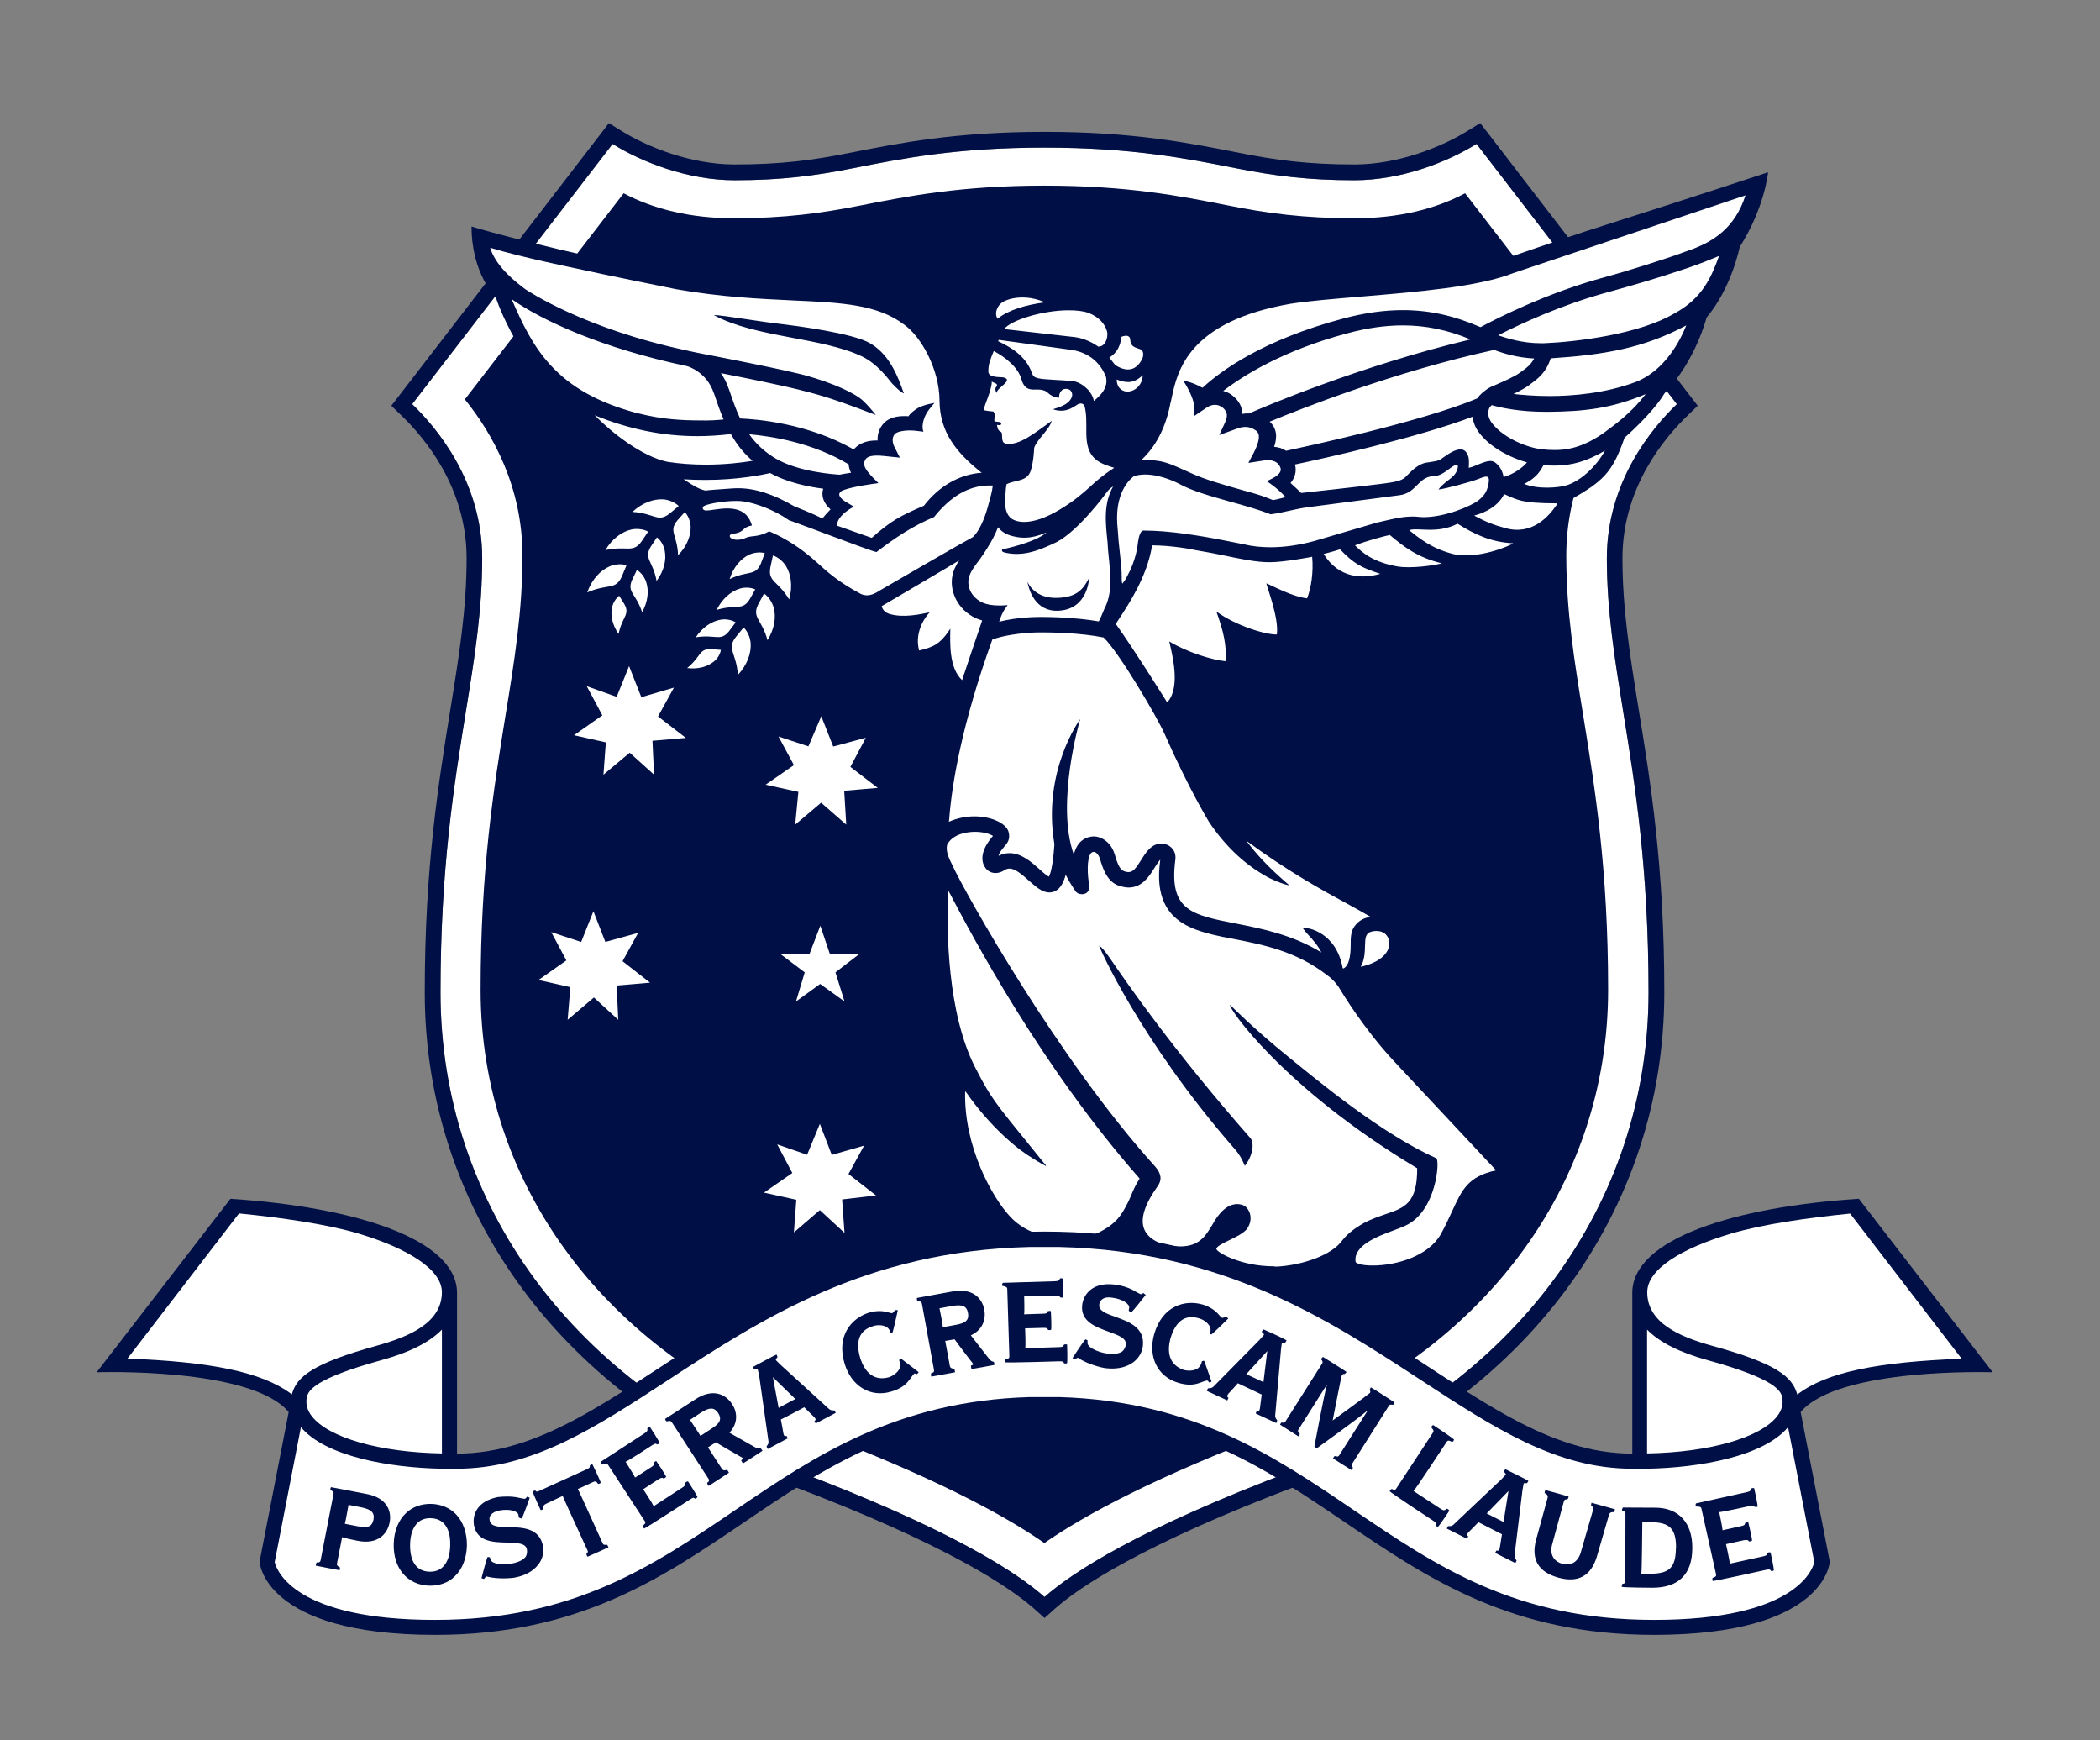 <svg xmlns="http://www.w3.org/2000/svg" fill="none" viewBox="61.723 28.872 274.95 227.768" style="max-height: 500px" width="274.95" height="227.768">
<rect x="61.723" y="28.872" width="274.95" height="227.768" fill="#808080" stroke="none"/>
<g clip-path="url(#clip0_1433_20665)">
<path fill="white" d="M281.271 81.773L255.042 47.711C251.208 50.107 245.167 52.461 239.083 52.461C233 52.461 228.625 51.898 223.5 50.878C217.146 49.607 209.937 48.19 198.5 48.19C187.062 48.19 179.854 49.628 173.5 50.878C168.354 51.898 164 52.461 157.917 52.461C151.833 52.461 145.792 50.107 141.958 47.711L115.688 81.773C118.938 84.898 124.854 91.94 124.854 101.94C124.854 108.753 123.854 114.919 122.708 122.065C121.146 131.669 119.396 142.565 119.396 158.773C119.396 186.565 137.125 210.523 165.646 221.273C186.292 229.044 194.917 234.773 198.479 237.919C202.042 234.753 210.667 229.044 231.313 221.273C259.854 210.523 277.563 186.586 277.563 158.773C277.563 142.565 275.792 131.669 274.25 122.065C273.083 114.919 272.104 108.753 272.104 101.94C272.104 91.94 278.021 84.878 281.271 81.773Z"/>
<path fill="#000F46" d="M255.044 47.714L281.273 81.776C278.023 84.901 272.107 91.943 272.107 101.943C272.107 108.755 273.107 114.922 274.253 122.068C275.815 131.672 277.565 142.568 277.565 158.776C277.565 186.568 259.836 210.526 231.315 221.276C210.669 229.047 202.044 234.776 198.482 237.922C194.919 234.755 186.294 229.047 165.648 221.276C137.107 210.526 119.398 186.589 119.398 158.776C119.398 142.568 121.169 131.672 122.711 122.068C123.878 114.922 124.857 108.755 124.857 101.943C124.857 91.963 118.94 84.901 115.69 81.776L141.919 47.714C145.753 50.109 151.794 52.464 157.878 52.464C163.961 52.464 168.336 51.901 173.461 50.88C179.815 49.609 187.023 48.193 198.461 48.193C209.898 48.193 217.107 49.63 223.461 50.88C228.607 51.901 232.961 52.464 239.044 52.464C245.169 52.464 251.19 50.109 255.044 47.714ZM255.523 44.984L253.94 45.964C250.503 48.109 244.794 50.401 239.065 50.401C232.878 50.401 228.669 49.818 223.878 48.859C217.419 47.589 210.128 46.13 198.482 46.13C186.836 46.13 179.523 47.589 173.086 48.859C168.294 49.818 164.086 50.401 157.898 50.401C152.169 50.401 146.461 48.109 143.023 45.964L141.44 44.984L140.315 46.464L114.086 80.526L112.961 81.984L114.273 83.255C117.461 86.318 122.815 92.818 122.815 101.943C122.815 108.589 121.836 114.672 120.69 121.734C119.128 131.422 117.336 142.401 117.336 158.776C117.336 187.443 135.565 212.13 164.919 223.193C185.878 231.089 194.086 236.776 197.128 239.464L198.482 240.672L199.836 239.464C202.857 236.776 211.065 231.089 232.044 223.193C261.398 212.13 279.628 187.464 279.628 158.776C279.628 142.401 277.857 131.422 276.273 121.734C275.128 114.672 274.148 108.568 274.148 101.943C274.148 92.818 279.503 86.318 282.69 83.255L284.003 81.984L282.878 80.526L256.669 46.464L255.523 44.984Z"/>
<path fill="#000F46" d="M266.794 101.609C266.794 92.609 270.69 85.672 274.336 81.151L253.544 54.172C249.628 56.255 244.753 57.443 239.086 57.443C232.482 57.443 227.628 56.797 222.461 55.755C216.336 54.547 209.378 53.172 198.461 53.172C187.544 53.172 180.586 54.547 174.461 55.755C169.294 56.776 164.44 57.443 157.836 57.443C152.169 57.443 147.294 56.255 143.378 54.172L122.586 81.151C126.232 85.672 130.128 92.609 130.128 101.609C130.128 108.839 129.107 115.214 127.898 122.589C126.378 132.005 124.648 142.672 124.648 158.443C124.648 183.964 141.044 206.005 167.461 215.964C183.857 222.13 193.19 227.193 198.461 230.859C203.732 227.193 213.065 222.13 229.461 215.964C255.878 206.026 272.273 183.984 272.273 158.443C272.273 142.651 270.544 131.984 269.023 122.589C267.815 115.214 266.794 108.839 266.794 101.609Z"/>
<path fill="#000F46" d="M138.544 62.357C128.232 60.003 123.461 58.523 123.461 58.523C123.461 64.732 126.648 67.815 126.648 67.815C126.648 67.815 127.336 70.107 129.294 73.523"/>
<path fill="#000F46" d="M266.922 94.526C271.568 91.922 272.797 90.859 274.422 86.172C274.422 86.172 278.089 82.984 279.63 80.401C283.839 75.943 285.13 70.463 285.172 70.422C288.443 66.547 289.505 61.193 289.505 61.193C292.797 56.026 293.214 51.422 293.214 51.422C293.214 51.422 285.609 53.964 269.401 59.13C267.047 59.88 258.359 62.88 258.359 62.88"/>
<path fill="white" d="M144.086 116.07L145.69 120.133L149.961 118.883L147.878 122.654L151.523 125.466L147.148 125.841L147.357 130.279L144.169 127.404L140.732 130.279L141.044 126.049L136.878 125.112L140.586 122.508L138.544 118.695L142.461 120.091L144.086 116.07ZM167.565 126.57L163.648 125.279L165.669 129.029L161.961 131.591L166.253 132.529L165.836 136.82L169.232 133.945L172.523 136.82L172.253 132.383L176.648 132.008L173.065 129.258L175.086 125.445L170.815 126.591L169.253 122.633L167.565 126.57ZM137.815 152.174L133.898 150.883L135.878 154.591L132.232 157.154L136.398 158.091L136.044 162.362L139.482 159.445L142.669 162.362L142.461 157.883L146.836 157.508L143.232 154.695L145.273 150.987L140.982 152.174L139.419 148.154L137.815 152.174ZM167.711 153.737L163.961 153.799L167.086 156.154L165.94 159.966L169.107 157.674L172.294 159.966L171.107 156.154L174.232 153.758H170.378L169.128 150.049L167.711 153.737ZM167.398 180.029L163.482 178.674L165.461 182.424L161.753 184.987L165.982 185.924L165.669 190.195L169.065 187.279L172.294 190.258L171.982 185.883L176.419 185.362L172.815 182.549L174.857 178.841L170.628 180.049L169.065 175.987L167.398 180.029ZM205.565 190.216C207.94 189.029 208.565 187.883 209.336 186.404L209.398 186.279C209.565 185.945 209.711 185.612 209.857 185.258C210.107 184.654 210.398 183.987 210.919 183.174C210.919 183.154 210.919 183.133 210.919 183.133C198.086 168.549 189.044 151.466 185.919 145.508C185.898 145.466 185.836 145.487 185.836 145.529C185.648 150.695 185.753 161.445 189.378 168.549C191.419 172.529 191.753 172.924 197.211 179.633L198.065 180.695L198.669 181.424C198.69 181.466 198.669 181.508 198.628 181.487C197.94 181.154 196.857 180.445 196.857 180.445C195.253 179.529 191.482 176.57 188.169 171.779C188.148 171.737 188.086 171.758 188.086 171.799C187.919 178.862 191.544 185.508 193.961 188.112C196.294 190.633 199.628 191.008 201.419 191.008C203.023 191.008 204.565 190.695 205.565 190.216ZM228.919 194.674C232.128 194.487 236.086 193.237 237.503 191.195C237.94 190.654 238.648 189.904 240.294 188.966C241.294 188.445 242.253 188.112 243.107 187.82C245.628 186.966 247.294 186.404 247.273 181.799C229.523 171.174 222.315 160.487 222.794 160.424C222.794 160.424 225.878 163.549 230.357 167.174C234.273 170.341 242.544 177.258 249.773 180.487C250.273 180.737 249.794 187.487 245.711 189.32C245.357 189.487 244.836 189.695 244.211 189.924C242.086 190.716 238.878 191.904 239.211 194.07C239.315 194.258 240.003 194.529 241.44 194.529C244.628 194.529 248.773 193.258 250.357 190.445C250.982 189.32 251.44 188.299 251.857 187.404C253.148 184.591 253.94 182.862 257.607 182.07C256.065 180.424 247.961 171.779 244.211 167.758C240.253 163.508 237.378 158.716 237.065 158.195C237.065 158.174 236.419 157.154 235.461 156.508C231.44 153.383 227.086 152.529 223.232 151.779C219.003 151.029 216.898 150.237 215.461 148.862C213.044 146.612 213.44 143.008 213.607 141.654C213.607 141.57 213.628 141.487 213.628 141.404C213.398 141.654 213.023 142.258 212.857 142.508C212.232 143.529 211.273 145.049 209.503 145.049C209.315 145.049 209.107 145.029 208.898 144.987C207.503 144.737 206.523 144.049 205.753 141.341C205.544 140.633 205.148 140.404 204.982 140.383C204.753 140.383 204.648 140.466 204.586 140.529C203.961 141.195 204.107 143.633 204.336 144.716C204.398 145.195 204.253 145.466 204.128 145.612C203.961 145.82 203.69 145.924 203.378 145.924C203.003 145.924 202.669 145.758 202.523 145.508C202.065 144.841 201.628 144.112 201.253 143.383C200.961 144.487 200.398 145.674 199.107 145.695C198.169 145.695 197.336 144.945 196.44 144.154C195.44 143.258 194.607 142.57 193.898 142.57C193.669 142.57 193.461 142.633 193.232 142.779C192.857 143.029 192.461 143.154 192.065 143.154C191.565 143.154 191.128 142.945 190.794 142.549C189.586 140.987 191.128 138.966 191.732 138.299C191.336 138.029 190.461 137.758 189.378 137.758C188.565 137.758 186.607 137.924 185.753 139.383C185.482 140.279 186.003 141.299 186.419 142.133C187.982 145.57 200.315 167.612 212.982 181.591C213.794 182.529 213.878 183.362 213.273 184.174C211.565 186.57 210.982 188.466 211.544 189.799C212.253 191.487 214.523 191.862 214.544 191.862C215.169 191.987 215.753 192.029 216.253 192.029C218.753 192.029 219.565 190.674 220.503 189.112C221.711 186.945 222.898 186.487 223.69 186.487C224.128 186.487 224.44 186.612 224.565 186.674L224.607 186.695C224.898 186.841 225.273 187.279 225.398 187.841C225.503 188.279 225.523 188.987 224.961 189.779L224.94 189.799C224.419 190.383 223.482 190.82 222.669 191.216C221.857 191.612 220.94 192.049 220.982 192.383C221.107 192.841 224.253 194.633 228.482 194.633C228.648 194.674 228.773 194.674 228.919 194.674ZM207.086 154.362C209.315 157.612 215.273 166.279 225.482 177.904C225.482 177.904 226.19 178.862 225.169 180.799L224.711 181.487L224.378 180.758C224.378 180.758 224.065 180.049 223.398 179.299C210.919 164.987 205.565 152.695 205.628 152.654C205.628 152.674 205.898 152.654 207.086 154.362ZM237.773 155.549C238.294 155.174 238.565 154.174 238.565 152.529C238.565 151.633 238.565 150.779 239.107 150.07C239.628 149.383 240.336 148.987 241.19 148.904C240.273 148.362 239.19 147.758 237.961 147.091C234.898 145.424 230.378 142.966 224.898 138.924C226.211 140.695 227.898 142.466 229.815 144.133L230.503 144.737C230.461 144.799 229.711 144.549 229.711 144.549C229.648 144.529 228.19 144.029 227.273 143.445C227.253 143.424 227.211 143.404 227.169 143.383C224.503 141.862 221.961 139.404 219.982 136.404C219.961 136.362 217.357 132.112 214.19 124.924C213.253 122.779 208.169 114.154 206.211 112.32C203.148 111.695 199.232 111.654 198.107 111.654C197.503 111.654 196.982 111.674 196.648 111.695C194.315 111.841 192.565 112.237 191.648 112.591C187.648 123.674 186.357 131.466 186.003 136.07L185.961 136.445C186.982 135.987 188.128 135.737 189.294 135.737C191.44 135.737 193.357 136.57 193.753 137.695C194.065 138.716 193.607 139.258 193.148 139.779C192.878 140.112 192.586 140.424 192.461 140.904C192.919 140.674 193.398 140.549 193.898 140.549C195.461 140.549 196.794 141.737 197.773 142.612L197.794 142.633C198.565 143.341 198.898 143.549 199.044 143.633C199.19 143.404 199.565 142.508 199.773 139.404C199.773 139.383 199.773 139.362 199.773 139.362C198.148 129.779 203.148 123.008 203.148 123.008C203.148 123.008 199.898 134.008 202.315 140.737C202.732 139.07 203.711 138.529 204.523 138.404C204.648 138.383 204.773 138.362 204.898 138.362C205.94 138.362 207.211 139.112 207.69 140.779C208.273 142.82 208.669 142.883 209.253 143.008C209.336 143.029 209.419 143.029 209.482 143.029C210.065 143.029 210.44 142.549 211.148 141.424C211.732 140.487 212.461 139.299 213.773 139.299C213.919 139.299 214.086 139.32 214.253 139.362C214.898 139.508 215.773 140.174 215.607 141.424C214.753 148.049 217.711 148.633 223.607 149.779C226.857 150.424 230.878 151.195 234.732 153.549C234.294 152.654 233.565 151.841 233.044 151.279C232.815 151.029 232.648 150.841 232.523 150.674L232.253 150.299L232.711 150.341C232.753 150.341 236.628 150.716 237.523 155.612C237.523 155.612 237.523 155.612 237.544 155.612C237.586 155.674 237.669 155.633 237.773 155.549ZM241.94 150.737C241.732 150.737 241.523 150.758 241.294 150.82C240.523 151.008 240.461 151.612 240.44 152.716C240.419 153.529 240.398 154.508 239.878 155.424C242.19 154.924 243.648 153.737 243.628 152.32C243.607 151.799 243.378 151.341 243.003 151.049C242.732 150.841 242.357 150.737 241.94 150.737ZM214.461 120.695C214.503 120.758 214.586 120.758 214.648 120.695C216.315 118.695 215.169 114.445 214.815 112.841C217.169 114.258 220.398 115.258 222.169 115.424C222.378 113.404 221.857 111.341 220.982 108.924C223.628 110.841 227.565 111.987 228.898 111.924C229.19 109.799 227.628 105.799 227.523 105.237C228.523 105.633 230.878 106.966 232.857 107.195C233.378 105.904 233.711 103.799 233.523 101.758C233.523 101.758 229.857 102.466 228.023 102.466C227.523 102.466 227.065 102.445 226.669 102.404C225.648 102.32 223.773 101.966 221.919 101.57C220.857 101.341 219.773 101.154 218.836 100.987C218.461 100.924 218.086 100.862 217.753 100.779C216.711 100.591 215.836 100.466 214.482 100.341C213.982 100.299 213.023 100.258 212.586 100.258C212.565 100.258 212.565 100.258 212.565 100.279C211.919 104.299 209.565 107.862 208.294 109.799C208.107 110.091 207.94 110.341 207.815 110.529V110.549C210.294 114.029 213.836 119.716 214.461 120.695ZM170.461 95.549C169.544 94.737 169.211 93.779 169.503 92.841C167.815 92.633 164.898 92.091 162.565 90.799C161.544 91.029 158.253 91.695 154.128 91.695C153.211 91.695 152.253 91.674 151.232 91.612C151.315 91.674 151.398 91.716 151.482 91.779C152.357 92.341 153.232 92.924 154.107 93.091C154.461 93.029 155.294 92.966 157.398 92.82C157.711 92.799 158.044 92.779 158.357 92.779C160.565 92.779 162.982 93.549 165.732 95.154C165.961 95.237 168.211 96.133 169.398 96.737C169.586 96.487 169.961 96.07 170.461 95.549ZM266.669 92.445C268.544 91.945 270.669 90.029 271.857 87.862C269.482 89.258 267.523 89.82 265.253 89.82C264.815 89.82 264.336 89.799 263.815 89.758C263.482 90.299 263.107 91.32 261.273 92.216C263.128 92.966 265.732 92.695 266.669 92.445ZM236.607 92.904C237.565 92.799 238.419 92.695 239.169 92.612C244.044 92.049 244.794 91.966 245.544 91.487C245.648 91.424 245.815 91.258 246.003 91.049C246.607 90.445 247.503 89.549 248.523 89.424C248.669 89.404 248.815 89.383 248.94 89.362C249.065 89.341 249.211 89.32 249.336 89.299C249.773 89.237 250.148 89.154 250.482 88.904C251.336 88.299 252.128 87.737 252.919 87.695C252.94 87.695 252.961 87.695 252.961 87.695C253.586 87.695 253.857 88.299 253.919 88.508C254.086 88.82 254.065 89.57 254.023 90.112C254.232 90.07 254.503 89.987 254.753 89.883C254.815 89.862 254.898 89.82 255.003 89.779C255.315 89.654 255.753 89.466 256.148 89.341C256.419 89.258 256.628 89.216 256.836 89.216C257.294 89.216 257.565 89.445 257.836 89.737C258.273 90.195 258.523 90.841 258.586 91.32C259.919 90.945 261.128 90.049 261.648 89.404C259.648 88.841 257.065 87.612 255.503 85.674C254.836 84.841 254.586 84.029 254.523 83.424C247.398 86.133 235.232 88.841 231.273 89.674C231.398 90.133 231.398 90.591 231.273 91.029C231.169 91.404 230.982 91.758 230.69 92.091C231.128 92.466 232.086 93.404 232.086 93.404C232.086 93.404 236.023 92.966 236.607 92.904ZM173.148 90.758C172.982 90.445 172.857 90.029 172.836 89.654C168.169 86.841 162.836 85.987 159.815 85.716C160.69 86.966 161.753 87.945 163.086 88.779C166.148 90.674 171.003 90.966 171.669 91.008C171.94 90.945 172.523 90.841 173.148 90.758ZM160.253 89.195C159.107 88.216 158.211 87.091 157.419 85.695C155.94 85.862 154.482 85.966 153.044 85.966C148.523 85.966 144.107 85.07 139.586 83.237C141.836 85.529 145.753 88.612 149.086 89.32C150.69 89.57 152.378 89.695 154.107 89.695C156.607 89.695 158.773 89.445 160.253 89.195ZM255.128 81.029C255.19 80.924 255.544 80.466 256.128 80.029C256.44 79.779 256.773 79.57 257.128 79.424L257.44 79.299C258.711 78.737 260.044 78.174 260.815 77.591L261.044 77.424C261.628 77.008 262.169 76.591 262.586 75.799C260.44 75.695 258.586 75.154 257.357 74.674C244.336 77.508 231.919 82.424 227.961 84.07C228.836 84.883 229.023 85.966 228.544 87.362C229.128 87.404 229.648 87.57 230.107 87.883C232.211 87.424 247.794 84.112 255.128 81.029ZM271.773 85.487C273.336 84.341 275.419 82.799 277.19 80.466C272.69 82.341 269.169 82.737 264.398 82.779C264.273 82.779 264.169 82.779 264.065 82.779C260.648 82.779 258.211 82.237 257.023 81.904C256.898 82.029 256.815 82.133 256.773 82.174C256.711 82.279 256.19 83.195 257.148 84.362C258.753 86.341 261.836 87.487 263.523 87.674C264.044 87.737 264.607 87.779 265.211 87.779C266.628 87.799 268.857 87.57 271.773 85.487ZM156.461 83.779C155.982 82.674 155.607 81.549 155.232 80.445L155.169 80.299C154.253 77.612 151.919 76.862 151.669 76.799C140.565 74.466 132.669 70.82 128.711 68.029C130.107 71.258 131.503 74.154 133.753 76.612C136.461 79.591 140.107 81.612 145.19 82.966H145.232C146.794 83.362 148.336 83.633 149.815 83.758C150.961 83.862 152.107 83.904 153.211 83.904C154.628 83.945 155.732 83.862 156.461 83.779ZM225.107 82.987C225.169 82.987 225.211 82.987 225.273 82.987C226.919 82.258 239.753 76.758 254.253 73.299C251.232 72.049 248.398 71.466 245.398 71.466C243.128 71.466 240.732 71.799 238.107 72.508C229.711 74.737 224.44 78.07 221.878 80.049C222.315 80.154 222.69 80.341 223.044 80.612C223.919 81.279 224.378 82.133 224.378 83.049C224.628 83.008 224.878 82.987 225.107 82.987ZM264.607 80.716C267.523 80.716 271.878 80.383 275.919 78.862C279.753 77.362 281.773 73.32 282.503 71.466C276.898 74.466 271.711 75.32 264.753 75.779C264.148 77.654 263.065 78.445 262.211 79.07L262.003 79.237C261.419 79.674 260.628 80.091 259.878 80.445C260.857 80.549 262.503 80.716 264.607 80.716ZM175.857 99.279C178.357 97.07 179.482 96.445 182.69 95.07C184.669 92.487 187.398 90.945 190.253 90.758C186.94 88.133 184.753 85.445 184.732 81.299C184.711 77.174 182.315 72.945 180.128 71.383C176.628 68.716 171.961 68.487 165.482 68.195C161.107 67.987 156.148 67.758 150.294 66.737C150.211 66.716 140.148 64.695 137.336 64.049C137.253 64.029 129.878 62.529 125.898 61.3C126.44 63.07 127.982 64.883 130.482 66.716C130.794 66.924 138.19 71.904 151.69 74.758L151.836 74.799C151.836 74.799 152.794 75.008 153.128 75.07C164.607 77.279 167.023 77.966 167.253 78.029C170.794 79.029 173.69 80.32 174.773 81.383C175.273 81.841 175.857 82.549 175.898 82.591L176.398 83.195L174.19 82.362C171.586 81.383 169.523 80.674 166.732 79.987C166.648 79.966 164.711 79.404 156.107 77.716C156.523 78.32 156.878 78.987 157.107 79.695L157.169 79.841C157.607 81.112 158.044 82.424 158.628 83.654C160.773 83.737 167.544 84.279 173.503 87.716C174.294 86.737 175.544 86.529 176.482 86.529C176.523 86.529 176.586 86.529 176.628 86.529C176.586 85.716 176.836 84.966 177.357 84.362C178.148 83.445 179.336 83.341 180.148 83.341C180.336 83.341 180.523 83.341 180.669 83.362C180.898 82.966 181.482 82.549 181.836 82.32C182.357 81.987 183.419 81.737 183.482 81.737L184.065 81.612L183.294 82.57C182.294 83.987 182.544 85.07 182.544 85.091L182.628 85.383L181.607 85.258C181.378 85.237 181.148 85.216 180.878 85.216C179.919 85.216 179.128 85.404 178.878 85.695C178.315 86.341 178.773 87.237 178.773 87.258L179.544 88.779L179.169 88.737C178.898 88.716 178.607 88.674 178.336 88.654C177.732 88.591 177.107 88.508 176.565 88.508C175.732 88.508 175.232 88.674 175.023 89.029L175.003 89.091C174.794 89.466 174.523 89.987 176.419 91.799L176.732 92.112L176.294 92.174C176.273 92.174 173.544 92.529 172.211 93.008C171.857 93.133 171.648 93.32 171.607 93.529C171.586 93.654 171.607 94.07 172.544 94.612L173.523 95.195C173.523 95.195 171.336 96.258 171.294 97.674L175.857 99.279ZM155.211 70.133C155.19 70.133 155.211 70.112 155.211 70.112C156.294 70.112 161.357 71.008 164.273 71.32C165.773 71.508 173.419 72.466 175.669 73.82C177.898 75.133 178.982 77.466 179.69 79.341L180.065 80.362C180.065 80.362 179.753 80.362 178.523 79.07C177.69 78.029 176.461 76.466 174.628 75.549C169.336 73.008 160.69 73.091 155.211 70.133ZM263.398 73.799C263.565 73.799 263.732 73.799 263.898 73.799C268.086 73.633 276.398 72.612 280.94 69.904C284.711 67.883 285.836 64.987 286.794 62.383C286.753 62.404 286.628 62.445 286.628 62.445C285.628 62.862 284.482 63.341 282.648 63.966L281.753 64.258C279.378 65.07 275.794 66.154 272.19 67.133C266.148 68.779 260.773 71.279 257.878 72.758C259.107 73.195 261.128 73.799 263.398 73.799ZM205.253 81.091C206.711 79.82 206.669 78.82 206.523 78.195C205.753 76.279 204.294 75.091 202.19 74.695L192.503 73.362C192.482 73.383 192.419 73.487 192.398 73.529C192.482 73.57 192.586 73.633 192.69 73.674C193.773 74.216 196.023 75.341 196.836 77.716C197.086 78.424 197.523 78.466 200.065 78.612L200.836 78.654C201.44 78.695 201.711 78.716 202.169 78.758C203.253 78.883 204.065 79.779 204.232 79.945C204.378 80.112 204.836 80.695 204.94 81.362L205.253 81.091ZM229.565 94.07C229.732 94.029 229.898 93.987 230.044 93.945C228.94 92.716 227.586 91.862 227.586 91.862L228.336 91.487C228.94 91.174 229.315 90.82 229.398 90.466C229.44 90.299 229.398 90.154 229.294 89.924C229.023 89.383 228.482 89.112 227.711 89.112C227.398 89.112 227.107 89.154 226.919 89.195L225.169 89.466L225.857 88.174C227.044 85.841 226.398 85.404 226.107 85.195C225.69 84.904 225.253 84.758 224.773 84.758C224.253 84.758 223.815 84.924 223.44 85.07C223.336 85.112 223.232 85.154 223.148 85.174L221.357 85.82C221.357 85.82 222.003 84.424 222.044 84.341C222.461 83.445 222.544 82.82 221.794 82.216C221.482 81.987 221.148 81.862 220.794 81.862C220.44 81.862 220.065 81.987 219.69 82.237L218.003 83.383L218.086 82.904C218.378 81.154 216.648 78.716 216.648 78.716C216.648 78.716 217.628 78.799 218.961 79.529C219.044 79.57 219.107 79.612 219.169 79.633C221.565 77.404 227.086 73.362 237.586 70.57C240.398 69.82 242.961 69.466 245.398 69.466C248.836 69.466 252.065 70.174 255.565 71.695C257.544 70.633 264.107 67.258 271.69 65.195C275.648 64.112 279.503 62.82 280.982 62.32L283.523 61.404C285.94 60.445 288.857 58.8 290.253 54.445L259.878 64.612C255.336 66.424 247.169 67.091 239.94 67.695C236.44 67.987 233.148 68.258 230.711 68.633C217.273 70.966 215.878 77.445 215.128 80.945C215.086 81.174 215.044 81.383 214.982 81.57C214.378 84.799 213.065 87.341 211.107 89.133C211.565 89.112 212.107 89.112 212.357 89.112C213.773 89.154 214.773 89.529 215.836 89.987C216.211 90.154 216.607 90.32 217.003 90.508C217.315 90.654 217.648 90.799 217.982 90.945C219.482 91.612 221.503 92.216 224.669 93.112L224.919 93.174C225.711 93.404 226.336 93.57 226.878 93.758C227.378 93.924 228.19 94.258 228.398 94.341C228.794 94.258 229.19 94.174 229.565 94.07ZM205.961 74.154C206.711 73.758 206.773 72.633 206.669 72.258C206.357 71.174 205.544 70.362 204.273 69.841C203.586 69.591 202.69 69.487 201.628 69.487C198.336 69.487 194.128 70.737 193.19 71.945L202.523 73.008C203.003 73.07 204.253 73.341 205.544 74.258C205.711 74.237 205.836 74.195 205.961 74.154ZM150.586 95.112C150.065 94.591 149.253 94.299 148.607 94.237C147.273 94.154 145.794 94.695 144.523 95.883C147.398 96.049 147.836 97.32 149.378 96.112L150.586 95.112ZM151.378 95.904L150.398 97.008C149.232 98.424 150.398 98.862 150.503 101.549C151.648 100.404 152.19 99.008 152.148 97.779C152.107 97.154 151.857 96.383 151.378 95.904ZM147.732 99.216L146.919 100.445C145.982 102.029 147.211 102.279 147.69 104.924C148.648 103.612 149.003 102.174 148.753 100.945C148.648 100.341 148.273 99.612 147.732 99.216ZM145.107 103.487L144.482 104.779C143.773 106.424 144.982 106.529 145.794 109.008C146.565 107.633 146.711 106.174 146.315 105.029C146.128 104.466 145.69 103.82 145.107 103.487ZM146.586 98.466C145.961 98.112 145.086 98.049 144.44 98.174C143.148 98.445 141.857 99.404 140.982 100.883C143.794 100.258 144.565 101.341 145.711 99.758L146.586 98.466ZM143.753 102.862C143.044 102.633 142.169 102.737 141.544 103.008C140.294 103.549 139.19 104.758 138.607 106.424C141.294 105.237 142.294 106.174 143.128 104.362L143.753 102.862ZM142.794 106.862C142.315 107.216 141.982 107.841 141.857 108.362C141.628 109.424 141.898 110.695 142.711 111.862C143.19 109.549 144.253 109.341 143.461 107.945L142.794 106.862ZM162.919 101.591L162.586 103.133C162.232 105.07 163.565 104.862 165.044 107.341C165.523 105.674 165.315 104.091 164.628 102.966C164.273 102.404 163.628 101.799 162.919 101.591ZM161.857 101.279C161.211 101.091 160.398 101.216 159.836 101.466C158.711 101.987 157.732 103.133 157.253 104.674C159.669 103.508 160.607 104.341 161.336 102.654L161.857 101.279ZM160.607 106.029C159.982 105.737 159.169 105.737 158.586 105.924C157.398 106.279 156.273 107.258 155.544 108.716C158.107 107.924 158.919 108.883 159.878 107.32L160.607 106.029ZM158.044 110.341C157.482 109.987 156.69 109.883 156.107 109.987C154.919 110.174 153.69 110.987 152.815 112.299C155.398 111.862 156.044 112.904 157.169 111.508L158.044 110.341ZM161.753 106.57L161.003 107.966C160.128 109.737 161.461 109.904 162.211 112.674C163.128 111.195 163.378 109.633 163.003 108.341C162.815 107.716 162.357 106.966 161.753 106.57ZM159.086 111.008L158.065 112.258C156.836 113.841 158.128 114.299 158.336 117.216C159.544 115.924 160.107 114.383 160.003 113.029C159.94 112.362 159.628 111.529 159.086 111.008ZM156.107 113.945L154.815 113.841C153.211 113.779 153.523 114.841 151.69 116.32C153.086 116.508 154.357 116.154 155.19 115.466C155.628 115.133 156.023 114.529 156.107 113.945ZM206.878 101.695C207.148 104.341 207.378 106.612 206.273 108.654V108.674C206.086 109.154 205.753 109.904 205.586 110.216C202.461 109.674 199.023 109.633 198.044 109.633C197.44 109.633 196.919 109.654 196.544 109.674C195.065 109.758 193.69 109.966 192.544 110.258C192.69 109.779 192.94 109.049 193.398 108.445L193.648 108.091L193.211 108.112C193.003 108.133 192.794 108.133 192.586 108.133C190.857 108.133 189.836 107.716 189.044 106.695C188.503 105.945 188.357 105.008 188.669 104.195C188.919 103.487 189.482 102.779 190.003 102.091C190.461 101.487 191.461 99.904 191.794 99.216C192.003 98.799 192.211 98.362 192.398 97.883C192.836 98.466 193.482 98.862 194.378 99.07C194.898 99.195 195.357 99.258 195.815 99.258C196.69 99.258 197.607 99.049 198.753 98.57C197.232 99.924 192.961 100.779 192.961 100.779C192.857 100.904 192.919 101.07 193.065 101.133C193.107 101.154 193.148 101.154 193.169 101.174C193.732 101.32 194.273 101.383 194.857 101.383C196.648 101.383 198.294 100.674 200.086 99.82C202.982 98.299 206.523 93.466 206.669 93.258C206.878 92.966 207.169 92.716 207.461 92.549C206.19 94.799 206.461 97.258 206.732 99.841C206.753 100.466 206.815 101.07 206.878 101.695ZM204.315 104.529C203.607 105.862 202.857 107.029 200.253 107.133C197.044 107.279 196.232 104.987 196.232 104.987C196.419 105.987 197.19 108.945 200.273 108.82C204.211 108.654 204.315 104.529 204.315 104.529ZM208.669 105.279L208.857 105.029C209.086 104.737 209.273 104.383 209.294 104.32C210.461 102.174 210.648 100.487 210.732 99.758L210.753 99.654C210.753 99.654 210.919 98.32 211.44 98.32C214.794 98.32 218.836 98.987 222.003 99.612C222.836 99.779 223.711 99.945 224.544 100.112C225.628 100.383 226.815 100.508 228.065 100.508C229.857 100.508 231.794 100.237 233.794 99.695L242.003 97.279C242.336 97.195 242.669 97.133 243.003 97.049C244.19 96.779 245.336 96.487 246.669 96.487C247.044 96.466 247.711 96.57 248.065 96.57C250.94 96.57 254.294 95.133 255.273 94.383C256.294 93.591 256.482 92.904 256.628 92.091C256.69 91.716 256.669 91.487 256.565 91.362C256.503 91.299 256.419 91.258 256.315 91.258C256.065 91.258 255.648 91.424 255.107 91.633C254.357 91.924 250.815 92.904 250.065 92.945C250.211 92.695 250.732 92.195 251.232 91.82C251.898 91.32 252.523 90.841 252.607 89.945C252.607 89.779 252.482 89.716 252.378 89.716C252.315 89.716 252.211 89.779 252.148 89.799C251.878 89.945 251.628 90.133 251.378 90.32C250.773 90.758 250.148 91.216 249.315 91.216C249.315 91.216 249.273 91.216 249.253 91.216C249.232 91.216 249.232 91.216 249.232 91.216C248.336 91.299 247.815 91.82 247.273 92.362C246.69 92.945 246.086 93.549 244.961 93.695L233.19 95.237C232.294 95.341 231.419 95.529 230.586 95.716C229.773 95.904 228.919 96.091 228.086 96.195C226.44 95.549 224.565 95.029 222.753 94.529C220.253 93.82 217.898 93.174 216.211 92.258C215.982 92.133 213.815 90.987 211.669 90.987C211.169 90.987 210.69 91.049 210.273 91.174H210.253H210.232C209.982 91.341 207.711 92.966 208.003 97.424C208.128 99.237 208.253 100.529 208.378 101.57C208.44 102.174 208.503 102.674 208.544 103.174C208.544 103.279 208.607 104.216 208.586 104.945L208.669 105.279ZM191.544 92.424C191.44 92.424 191.336 92.424 191.232 92.424C188.607 92.424 186.19 93.82 184.023 96.549C181.211 97.737 179.044 99.174 176.482 101.133C176.107 101.091 173.044 99.945 170.086 98.841C168.294 98.174 166.44 97.466 165.023 96.966C163.023 95.57 160.586 94.716 159.086 94.508C158.815 94.466 158.503 94.445 158.128 94.445C156.544 94.445 154.586 94.779 153.982 95.07C153.898 95.091 153.753 95.174 153.732 95.341C153.732 95.424 153.753 95.508 153.815 95.57C153.898 95.654 154.023 95.695 154.253 95.695C154.482 95.695 154.794 95.654 155.169 95.591C155.669 95.529 156.294 95.424 156.919 95.424C158.711 95.424 159.732 96.133 160.169 97.654C159.523 97.779 159.294 97.966 159.065 98.174C158.815 98.404 158.586 98.612 157.753 98.737L157.544 98.779H157.523C157.378 98.82 157.273 98.904 157.273 99.008C157.253 99.154 157.378 99.279 157.419 99.299C157.607 99.445 157.898 99.529 158.253 99.529C158.607 99.529 159.003 99.445 159.315 99.299C159.648 99.133 160.044 99.091 160.461 99.049C161.044 98.987 161.711 98.82 162.44 98.424C164.607 99.341 166.69 100.695 168.669 102.487C170.003 103.695 171.523 105.091 174.461 106.633C174.648 106.716 174.919 106.799 175.232 106.799C175.732 106.799 176.294 106.591 176.94 106.154C178.753 105.091 188.128 99.674 189.065 99.195H189.086L189.107 99.174C190.232 98.091 190.878 95.82 190.961 95.549C191.003 95.404 191.044 95.216 191.107 95.029C191.336 94.216 191.648 93.112 191.69 92.529L191.711 92.424H191.544ZM211.336 77.987C210.628 78.674 209.961 78.883 209.461 78.883C208.898 78.883 208.378 78.737 207.94 78.549C207.919 78.779 207.982 79.07 208.065 79.279C208.273 79.82 208.815 80.133 209.315 80.133C210.44 80.133 211.336 79.112 211.336 77.987ZM207.732 76.654C208.648 77.237 209.44 77.383 210.107 77.091C210.982 76.695 211.357 75.674 211.378 75.549C211.503 74.737 211.148 74.612 210.669 74.466C210.253 74.32 209.753 74.154 209.711 73.424C209.711 73.154 209.628 72.987 209.482 72.904C209.232 72.737 208.773 72.862 208.544 72.966C208.398 74.57 207.565 75.32 206.961 75.674L207.732 76.654ZM198.544 68.445C198.544 68.445 197.44 67.945 196.232 67.841C194.753 67.716 193.773 68.029 193.211 68.299C192.294 68.737 191.857 69.883 192.336 70.591C193.753 69.445 196.023 68.779 198.544 68.445ZM207.607 90.112C207.107 89.945 206.794 89.862 206.336 89.674C203.023 88.362 204.294 85.133 203.836 82.57C203.773 82.049 203.628 81.529 202.961 81.737C202.648 81.82 201.461 83.112 199.586 82.445C200.315 82.216 200.982 81.987 201.44 81.633C202.065 81.154 202.273 80.529 201.961 80.091C201.773 79.779 201.336 79.716 200.982 79.82C200.669 79.924 200.315 80.424 200.419 80.924C200.419 80.924 199.669 81.008 198.878 80.258C198.544 79.945 197.982 79.841 197.336 79.862C196.419 79.924 195.836 79.695 195.503 78.674C195.107 76.966 193.294 75.591 191.836 74.82C191.461 75.779 191.107 76.424 191.128 77.57C191.232 78.341 192.607 78.195 193.107 78.279C194.523 78.633 192.19 79.633 192.211 80.32C192.065 80.112 191.961 79.695 192.169 79.508C192.523 79.008 191.773 79.049 191.586 78.799C191.544 80.154 190.482 82.049 190.565 82.529C190.586 82.654 191.773 82.737 191.773 82.737C192.086 83.029 191.878 83.591 191.919 83.987C191.919 84.008 191.961 84.029 191.982 84.029C192.065 84.07 192.482 84.112 192.607 84.112C192.711 84.133 192.815 84.216 192.815 84.32C192.815 84.445 192.732 84.529 192.607 84.529C192.607 84.529 192.44 84.529 192.253 84.487C192.336 84.841 192.315 85.216 192.815 85.424C193.065 85.779 192.711 86.758 193.357 86.924C195.148 87.341 197.482 85.32 199.419 83.966C199.128 85.112 197.523 86.341 197.128 87.487C197.128 87.487 197.065 89.32 196.669 90.508C196.19 91.945 194.648 91.674 193.503 92.258C193.503 92.341 193.482 92.445 193.461 92.57C193.44 92.737 193.398 92.924 193.398 93.133V93.237C193.398 93.279 193.378 93.341 193.378 93.424C193.294 94.174 193.065 96.195 194.357 96.883C194.773 97.091 195.253 97.195 195.815 97.195C197.107 97.195 198.732 96.633 200.482 95.57C202.357 94.445 203.336 93.57 204.398 92.633C205.169 91.904 206.086 91.091 207.607 90.112ZM235.023 101.383C237.086 104.695 240.253 104.612 242.44 103.987C239.94 103.154 239.044 102.716 237.169 100.779C237.19 100.779 236.003 101.154 235.023 101.383ZM190.315 110.091C189.607 109.883 189.232 109.716 188.628 109.299C186.711 108.008 185.565 105.237 186.94 102.841C186.961 102.779 187.044 102.633 187.294 102.237C186.253 102.883 177.169 108.216 177.169 108.216C177.169 108.216 177.211 108.883 178.107 109.216C179.961 109.799 182.19 109.279 183.44 109.029C182.565 109.966 181.482 111.883 182.065 114.029C183.898 113.57 184.773 113.258 186.148 111.174C186.107 113.112 185.982 116.32 187.69 117.904C187.982 117.049 189.003 113.904 190.315 110.091ZM239.128 100.258C240.065 101.195 241.482 102.466 244.732 103.029C246.461 103.299 249.336 102.924 250.503 102.612C247.273 101.841 245.482 100.404 243.69 98.904C243.128 99.008 240.94 99.57 239.128 100.258ZM246.232 98.279C247.544 99.341 249.19 100.674 251.94 101.383C255.211 102.174 259.586 100.237 259.836 99.987C256.961 99.841 254.794 98.841 252.565 97.424C249.857 98.82 247.253 97.862 246.232 98.279ZM254.732 96.362C256.19 97.154 257.357 97.612 258.711 97.966C262.294 99.049 264.523 96.445 265.544 94.945C265.586 94.883 265.586 94.758 265.482 94.758C260.836 94.737 260.461 94.32 258.648 93.549C258.378 94.154 257.44 95.633 254.732 96.362Z"/>
<path fill="#000F46" d="M198.479 213.693C234.792 213.693 241.042 242.88 278.292 242.88C300.854 242.88 301.292 233.297 301.292 233.297L297.479 213.714C302.417 207.818 322.625 208.505 322.625 208.505L305.104 185.797C288.812 186.839 275.437 191.047 275.437 198.109V219.151C253.479 219.151 238.812 190.089 198.5 190.089C158.187 190.089 143.5 219.151 121.562 219.151V198.109C121.562 191.068 108.167 186.859 91.896 185.797L74.375 208.505C74.375 208.505 94.604 207.797 99.521 213.714L95.708 233.297C95.708 233.297 96.146 242.88 118.708 242.88C155.917 242.88 162.188 213.693 198.479 213.693Z"/>
<path fill="white" d="M285.372 206.94C294.039 209.336 294.852 210.878 295.06 211.753C295.227 212.648 295.018 213.482 294.393 214.273C292.185 217.086 285.518 218.982 277.372 219.128V202.919C278.997 204.586 281.643 205.919 285.372 206.94ZM277.393 198.023C277.393 202.003 281.539 203.836 285.914 205.044C294.227 207.336 296.393 209.044 297.039 211.419C300.935 208.419 307.789 207.148 318.56 206.732L303.956 187.732C298.539 188.273 292.56 189.107 288.352 190.357C281.81 192.294 277.393 195.044 277.393 198.023ZM295.831 215.69C292.622 219.523 284.247 221.003 277.393 221.128H275.414C265.497 221.128 257.289 215.753 247.789 209.544C235.643 201.607 221.914 192.628 200.456 192.107H196.497C175.018 192.628 161.31 201.607 149.164 209.544C139.664 215.753 131.456 221.128 121.539 221.128H119.56C112.706 221.003 104.331 219.523 101.122 215.69L97.685 233.357C97.977 234.523 100.372 240.919 118.664 240.919C136.789 240.919 147.102 233.919 158.018 226.523C168.352 219.503 179.039 212.273 196.497 211.753H200.456C217.914 212.273 228.602 219.503 238.935 226.523C249.852 233.919 260.164 240.919 278.289 240.919C296.581 240.919 298.997 234.503 299.268 233.357L295.831 215.69ZM111.581 206.94C102.914 209.336 102.102 210.878 101.893 211.753C101.727 212.648 101.935 213.482 102.56 214.273C104.768 217.086 111.435 218.982 119.581 219.128V202.919C117.956 204.586 115.331 205.919 111.581 206.94ZM108.622 190.336C104.414 189.086 98.435 188.253 93.018 187.711L78.414 206.711C89.185 207.128 96.018 208.419 99.935 211.398C100.56 209.044 102.727 207.336 111.06 205.023C115.414 203.815 119.581 201.982 119.581 198.003C119.56 195.044 115.143 192.294 108.622 190.336Z"/>
<path fill="#000F46" d="M293.542 232.107C293.542 232.107 294.042 234.336 293.958 234.461C293.958 234.461 293.687 234.566 293.583 234.503C293.5 234.316 293.438 234.274 292.979 234.357C292.979 234.357 286.083 235.899 285.958 235.816C285.958 235.816 285.875 235.545 285.958 235.42C286.437 235.253 286.437 235.149 286.396 234.92L284.5 226.399C284.458 226.17 284.417 226.086 283.75 226.066C283.75 226.066 283.687 225.795 283.771 225.67L290.458 224.191C290.896 224.086 290.937 224.003 291.021 223.711C291.021 223.711 291.271 223.607 291.396 223.691C291.396 223.691 291.917 225.982 291.833 226.107C291.833 226.107 291.562 226.17 291.437 226.107C291.354 225.961 291.292 225.899 290.854 226.003C290.854 226.003 286.833 226.899 286.812 226.795C286.812 226.816 287.25 228.836 287.25 229.149C287.25 229.17 287.25 229.191 287.229 229.191C287.25 229.191 289.667 228.649 289.667 228.649C290.125 228.545 290.146 228.503 290.229 228.211C290.229 228.211 290.521 228.107 290.625 228.149C290.625 228.149 291.188 230.441 291.104 230.566C291.104 230.566 290.812 230.67 290.708 230.649C290.646 230.503 290.521 230.399 290.063 230.482C290.063 230.482 287.917 230.961 287.708 231.003C287.771 231.295 288.208 233.232 288.188 233.524C288.188 233.545 288.167 233.566 288.167 233.566C288.187 233.566 292.542 232.607 292.542 232.607C293 232.503 293.021 232.461 293.104 232.149C293.104 232.149 293.375 232.024 293.5 232.086L293.542 232.107ZM251.187 226.357C251.187 226.357 251.437 226.482 251.479 226.628C251.479 226.628 250.104 228.732 249.958 228.753C249.958 228.753 249.729 228.628 249.687 228.503C249.771 228.316 249.771 228.191 249.375 227.941C249.375 227.941 243.687 224.211 243.667 224.066C243.667 224.066 243.812 223.816 243.937 223.774C244.312 223.961 244.417 223.92 244.542 223.711L249.312 216.441C249.458 216.232 249.479 216.128 249.104 215.691C249.104 215.691 249.229 215.441 249.375 215.42C249.375 215.42 252.083 217.191 252.104 217.336C252.104 217.336 252 217.586 251.854 217.628C251.375 217.378 251.271 217.42 251.125 217.628C251.125 217.628 246.917 224.045 246.792 224.045L250.375 226.399C250.75 226.628 250.833 226.628 251.187 226.357ZM182 208.482C182 208.482 181.854 208.732 181.75 208.753C181.625 208.691 181.542 208.649 181.458 208.67C180.896 209.066 180.708 210.357 178.437 211.024C175.729 211.857 173.208 210.357 172.312 207.399C171.208 203.795 173.125 201.441 175.521 200.691C177.542 200.128 178.375 200.982 178.625 200.711C178.813 200.503 178.917 200.336 179.042 200.357L179.271 200.378L179.208 200.67C179.208 200.67 178.646 203.295 178.542 203.378L178.313 203.336C178.313 203.336 178.271 203.024 178.021 202.753C177.646 202.357 176.792 202.232 176.104 202.441C175.25 202.691 173.354 203.42 174.375 206.732C174.917 208.316 176 209.711 178.062 209.17C178.667 208.982 179.229 208.545 179.479 208.066C179.479 208.066 179.729 207.545 179.437 206.92C179.437 206.92 179.562 206.711 179.687 206.711L182 208.482ZM121.438 227.107C120.625 226.253 119.479 225.774 118.187 225.732C116.875 225.711 115.729 226.128 114.875 226.941C113.875 227.878 113.312 229.316 113.271 230.961C113.187 234.17 115.062 236.357 117.937 236.441C119.25 236.461 120.396 236.066 121.25 235.232C122.25 234.295 122.812 232.857 122.854 231.191C122.875 229.566 122.375 228.086 121.438 227.107ZM120.667 231.149C120.646 232.42 120.312 233.399 119.708 233.982C119.271 234.42 118.667 234.628 117.958 234.607C116.271 234.566 115.375 233.295 115.417 231.045C115.437 229.753 115.792 228.795 116.396 228.211C116.833 227.795 117.417 227.586 118.125 227.607C118.833 227.628 119.417 227.857 119.833 228.295C120.417 228.899 120.708 229.878 120.667 231.149ZM278.5 226.232L274.208 226.211C274.104 226.316 274.083 226.586 274.083 226.586C274.5 226.732 274.563 226.836 274.542 227.107L274.521 235.816C274.521 236.086 274.479 236.149 274.125 236.211L274.042 236.586C274.146 236.691 278.062 236.711 278.062 236.711C279.771 236.711 281.083 236.274 281.958 235.399C282.854 234.524 283.292 233.211 283.292 231.482C283.313 228.232 281.521 226.253 278.5 226.232ZM281.146 231.503C281.125 234.066 280.312 234.878 277.729 234.878H276.604C276.708 234.857 276.729 228.67 276.75 228.107C276.917 228.107 277.771 228.128 277.771 228.128C280.333 228.128 281.167 228.961 281.167 231.482V231.503H281.146ZM210.042 197.732C210.042 197.732 210.896 198.232 211.021 198.274C211.146 198.316 211.292 198.232 211.417 198.128L211.729 198.378C211.729 198.378 209.958 200.649 209.812 200.67C209.812 200.67 209.562 200.524 209.5 200.42C209.5 200.42 209.542 200.149 209.563 200.086C209.667 199.586 208.708 198.899 207.271 198.732C206.729 198.649 206.313 198.732 206.021 198.961C205.729 199.17 205.667 199.42 205.646 199.67C205.562 200.461 206.583 200.836 207.771 201.253C209.5 201.878 211.646 202.628 211.354 205.107C211.25 205.899 210.833 206.607 210.187 207.128C209.521 207.649 208.312 208.232 206.292 207.941C206.292 207.941 204.312 207.586 202.854 206.607C202.854 206.607 202.812 206.566 202.417 206.836L202.146 206.628L202.208 206.545C202.208 206.545 203.708 204.232 203.854 204.191L204.125 204.336C204.125 204.336 204.104 204.524 204.104 204.586C204.021 205.336 205.792 205.941 206.625 206.045C207.604 206.17 208.292 206.066 208.687 205.753C208.875 205.586 209.062 205.295 209.125 204.899C209.25 204.045 208.125 203.649 206.875 203.191C205.208 202.586 203.146 201.857 203.417 199.67C203.604 198.232 204.833 196.67 207.667 197.024C208.562 197.128 209.354 197.378 210.042 197.732ZM227.167 202.899C227.021 202.961 226.917 203.211 226.917 203.211C227.25 203.503 227.229 203.566 227.208 203.607L226.646 204.253L220.604 210.378C220.604 210.378 220.437 210.545 220.25 210.566C220.146 210.586 220 210.607 219.875 210.607L219.729 210.941L222.417 212.191L222.563 211.857C222.521 211.836 222.479 211.795 222.437 211.732C222.396 211.67 222.396 211.607 222.417 211.524C222.458 211.461 222.563 211.295 222.563 211.295C222.563 211.295 223.75 210.024 223.792 209.941C223.875 210.003 226.917 211.399 226.917 211.42C226.896 211.566 226.687 213.211 226.687 213.211C226.687 213.211 226.646 213.399 226.625 213.461C226.583 213.524 226.542 213.566 226.458 213.586C226.375 213.586 226.312 213.586 226.271 213.566L226.125 213.899L228.813 215.149L228.958 214.816C228.875 214.711 228.792 214.607 228.75 214.503C228.646 214.357 228.687 214.107 228.687 214.107L229.438 205.545L229.542 204.753C229.563 204.691 229.625 204.566 229.917 204.67C230.042 204.607 230.167 204.357 230.167 204.357C230.167 204.211 227.167 202.899 227.167 202.899ZM227.146 209.795C227.146 209.795 225.208 208.899 224.896 208.753C225.062 208.566 227.333 206.066 227.646 205.732C227.646 205.732 227.167 209.691 227.146 209.795ZM258.854 221.211C258.708 221.253 258.604 221.503 258.604 221.503C258.917 221.816 258.896 221.878 258.875 221.899L258.292 222.524C258.292 222.524 252.042 228.42 252.042 228.441C252.042 228.441 251.875 228.607 251.687 228.628C251.562 228.649 251.438 228.649 251.313 228.649L251.146 228.961L253.792 230.295L253.958 229.982C253.917 229.961 253.875 229.92 253.833 229.857C253.792 229.795 253.792 229.732 253.833 229.649C253.875 229.586 254 229.441 254 229.441C254 229.441 255.229 228.211 255.292 228.128C255.375 228.191 258.354 229.691 258.375 229.711C258.354 229.857 258.083 231.503 258.083 231.503C258.083 231.503 258.042 231.691 258 231.753C257.958 231.816 257.917 231.857 257.833 231.857C257.75 231.857 257.687 231.857 257.646 231.836L257.479 232.149L260.125 233.482L260.292 233.17C260.208 233.045 260.146 232.941 260.083 232.836C260 232.691 260.021 232.441 260.021 232.441L261.062 223.899L261.208 223.107C261.229 223.045 261.292 222.92 261.583 223.045C261.708 223.003 261.833 222.732 261.833 222.732C261.792 222.628 258.854 221.211 258.854 221.211ZM258.583 228.107C258.583 228.107 256.687 227.149 256.375 226.982C256.542 226.795 258.917 224.378 259.229 224.045C259.208 224.066 258.604 228.003 258.583 228.107ZM201.438 204.941C201.438 204.941 201.521 207.232 201.417 207.336C201.417 207.336 201.125 207.399 201.021 207.316C200.979 207.128 200.917 207.066 200.458 207.066C200.458 207.066 193.396 207.295 193.292 207.191C193.292 207.191 193.271 206.899 193.354 206.795C193.854 206.711 193.875 206.628 193.875 206.378L193.604 197.649C193.604 197.42 193.583 197.316 192.917 197.17C192.917 197.17 192.917 196.899 193.021 196.795L199.875 196.586C200.333 196.566 200.396 196.482 200.521 196.211C200.521 196.211 200.792 196.17 200.896 196.274C200.896 196.274 200.979 198.628 200.875 198.732C200.875 198.732 200.604 198.753 200.5 198.67C200.458 198.503 200.396 198.441 199.937 198.461C199.937 198.461 195.833 198.586 195.813 198.482C195.813 198.503 195.875 200.566 195.813 200.878C195.813 200.899 195.792 200.92 195.792 200.92C195.812 200.92 198.292 200.836 198.292 200.836C198.75 200.816 198.792 200.795 198.917 200.503C198.917 200.503 199.229 200.441 199.312 200.503C199.312 200.503 199.437 202.857 199.333 202.961C199.333 202.961 199.021 203.003 198.938 202.961C198.896 202.795 198.812 202.67 198.333 202.691C198.333 202.691 196.125 202.753 195.937 202.753C195.958 203.045 196.021 205.024 195.958 205.336C195.958 205.357 195.937 205.357 195.937 205.357C195.958 205.357 200.417 205.211 200.417 205.211C200.875 205.191 200.917 205.149 201.042 204.878C201.042 204.878 201.333 204.795 201.438 204.899V204.941ZM129.312 224.857C129.312 224.857 130.25 225.066 130.396 225.066C130.521 225.066 130.646 224.941 130.708 224.795L131.083 224.92C131.083 224.92 130.146 227.566 130.021 227.649C130.021 227.649 129.729 227.586 129.646 227.503C129.646 227.503 129.604 227.232 129.604 227.17C129.542 226.691 128.438 226.336 127.063 226.607C126.542 226.711 126.187 226.92 125.979 227.191C125.771 227.461 125.792 227.732 125.854 227.961C126.021 228.732 127.063 228.753 128.313 228.774C130.104 228.816 132.333 228.857 132.812 231.232C132.958 231.982 132.792 232.795 132.354 233.461C131.896 234.149 130.958 235.066 129 235.399C129 235.399 127.062 235.67 125.417 235.232C125.417 235.232 125.354 235.211 125.083 235.566L124.771 235.461L124.792 235.357C124.792 235.357 125.458 232.753 125.583 232.67L125.875 232.732C125.875 232.732 125.917 232.92 125.937 232.982C126.083 233.711 127.917 233.711 128.729 233.545C129.667 233.357 130.271 233.045 130.562 232.628C130.687 232.42 130.771 232.086 130.708 231.691C130.563 230.857 129.417 230.836 128.083 230.795C126.354 230.753 124.229 230.711 123.792 228.586C123.521 227.191 124.167 225.378 126.917 224.836C127.771 224.753 128.583 224.732 129.312 224.857ZM151.812 222.795C151.812 222.795 153.062 224.711 153.042 224.857C153.042 224.857 152.833 225.066 152.708 225.045C152.562 224.899 152.479 224.878 152.104 225.128C152.104 225.128 146.187 228.982 146.042 228.961C146.042 228.961 145.875 228.732 145.896 228.586C146.292 228.253 146.25 228.17 146.125 227.961L141.354 220.649C141.229 220.441 141.146 220.378 140.521 220.586C140.521 220.586 140.375 220.357 140.396 220.211L146.125 216.482C146.5 216.232 146.521 216.128 146.479 215.836C146.479 215.836 146.687 215.649 146.833 215.691C146.833 215.691 148.125 217.649 148.083 217.795C148.083 217.795 147.854 217.961 147.729 217.941C147.604 217.816 147.521 217.795 147.125 218.045C147.125 218.045 143.688 220.295 143.625 220.211C143.625 220.232 144.75 221.961 144.854 222.253C144.854 222.274 144.854 222.295 144.854 222.295C144.875 222.295 146.958 220.941 146.958 220.941C147.354 220.691 147.354 220.649 147.312 220.336C147.312 220.336 147.542 220.128 147.646 220.128C147.646 220.128 148.979 222.066 148.938 222.211C148.938 222.211 148.687 222.42 148.604 222.42C148.479 222.295 148.333 222.253 147.958 222.503C147.958 222.503 146.104 223.691 145.937 223.816C146.104 224.066 147.187 225.732 147.292 226.003C147.292 226.024 147.292 226.045 147.292 226.045C147.312 226.045 151.042 223.607 151.042 223.607C151.437 223.357 151.437 223.295 151.417 222.982C151.417 222.982 151.625 222.774 151.771 222.795H151.812ZM160.375 207.774C160.333 207.92 160.458 208.149 160.458 208.149C160.896 208.066 160.937 208.128 160.937 208.149L161.125 208.982L162.333 217.503C162.333 217.503 162.375 217.753 162.292 217.899C162.229 218.003 162.167 218.107 162.083 218.232L162.25 218.545L164.875 217.149L164.708 216.836C164.667 216.857 164.604 216.857 164.542 216.857C164.458 216.857 164.396 216.816 164.375 216.753C164.333 216.691 164.292 216.503 164.292 216.503C164.292 216.503 164 214.795 163.958 214.691C164.042 214.67 167.021 213.107 167.021 213.086C167.125 213.211 168.313 214.357 168.313 214.357C168.313 214.357 168.437 214.503 168.479 214.566C168.521 214.628 168.521 214.711 168.479 214.774C168.437 214.836 168.396 214.878 168.354 214.899L168.521 215.211L171.146 213.816L170.979 213.503C170.833 213.503 170.708 213.503 170.604 213.482C170.438 213.461 170.25 213.295 170.25 213.295L163.896 207.503L163.333 206.941C163.292 206.878 163.229 206.753 163.5 206.586C163.542 206.441 163.396 206.191 163.396 206.191C163.229 206.211 160.375 207.774 160.375 207.774ZM165.854 212.003C165.854 212.003 163.979 212.982 163.667 213.17C163.625 212.92 163 209.586 162.917 209.149C162.917 209.149 165.771 211.92 165.854 212.003ZM220.354 209.732C220.354 209.732 220.104 209.857 220 209.816C219.937 209.691 219.896 209.607 219.792 209.586C219.104 209.607 218.229 210.566 215.979 209.878C213.271 209.086 211.979 206.441 212.854 203.461C213.917 199.836 216.833 198.941 219.229 199.649C221.229 200.295 221.458 201.461 221.812 201.378C222.083 201.316 222.271 201.232 222.354 201.316L222.542 201.461L222.333 201.67C222.333 201.67 220.417 203.566 220.292 203.566L220.125 203.42C220.125 203.42 220.271 203.149 220.208 202.774C220.104 202.232 219.458 201.67 218.771 201.461C217.917 201.211 215.938 200.753 214.958 204.107C214.542 205.732 214.687 207.482 216.687 208.191C217.292 208.357 218 208.316 218.479 208.045C218.479 208.045 218.979 207.753 219.083 207.066C219.083 207.066 219.312 206.961 219.396 207.024L220.354 209.732ZM109.75 224.441L105.083 223.545C104.958 223.628 104.979 223.899 104.979 223.899C105.417 224.149 105.437 224.253 105.375 224.503L103.708 233.066C103.667 233.316 103.583 233.42 103.208 233.399C103.083 233.482 103.062 233.816 103.062 233.816C103.083 233.836 106.187 234.42 106.187 234.42L106.25 234.066C105.896 233.878 105.833 233.774 105.833 233.607C105.833 233.566 105.833 233.524 105.854 233.482C105.854 233.482 106.521 230.107 106.521 230.066C106.521 230.17 108.562 230.566 108.562 230.566C111.187 231.086 112.437 229.67 112.729 228.191C113.042 226.711 112.396 224.941 109.75 224.441ZM108.583 228.67C108.583 228.67 106.896 228.336 106.875 228.336C106.979 228.024 107.292 226.149 107.354 225.857C107.542 225.899 109.062 226.191 109.062 226.191C110.333 226.461 110.792 226.878 110.625 227.795C110.437 228.711 109.896 228.92 108.583 228.67ZM161.333 218.461C160.958 218.524 160.812 218.461 160.208 218.107L157.229 216.42C158.417 215.128 158.25 213.691 157.562 212.649C156.729 211.378 155.063 210.566 152.792 212.024L148.812 214.607C148.792 214.753 149 214.941 149 214.941C149.479 214.816 149.562 214.878 149.708 215.086L154.458 222.399C154.604 222.607 154.625 222.753 154.312 222.982C154.292 223.128 154.5 223.378 154.5 223.378C154.542 223.378 157.167 221.649 157.167 221.649L156.937 221.274C156.562 221.378 156.437 221.357 156.312 221.232C156.292 221.191 156.25 221.17 156.229 221.128C156.229 221.128 154.437 218.378 154.417 218.336C154.417 218.336 154.979 217.982 155.458 217.67C155.958 218.003 158.917 219.691 158.958 219.711C159.042 219.774 158.833 219.982 158.771 220.024C158.75 220.086 159 220.42 159 220.42C159.062 220.441 161.562 218.774 161.562 218.774C161.521 218.711 161.333 218.461 161.333 218.461ZM152.063 214.732C152.229 214.628 153.521 213.774 153.521 213.774C154.625 213.086 155.229 213.066 155.75 213.836C156.25 214.628 156.021 215.17 154.896 215.878C154.896 215.878 153.458 216.816 153.437 216.836C153.292 216.566 152.208 214.982 152.063 214.732ZM191.854 207.149C191.479 207.066 191.375 206.941 190.937 206.378L188.833 203.67C190.417 202.941 190.813 201.545 190.604 200.336C190.333 198.857 189.104 197.441 186.458 197.92L181.792 198.774C181.708 198.899 181.833 199.149 181.833 199.149C182.333 199.232 182.375 199.316 182.437 199.566L184 208.149C184.042 208.399 184.021 208.524 183.646 208.628C183.562 208.753 183.646 209.066 183.646 209.066C183.687 209.086 186.771 208.503 186.771 208.503L186.687 208.066C186.292 208.003 186.188 207.941 186.125 207.795C186.104 207.753 186.104 207.711 186.083 207.67C186.083 207.67 185.5 204.441 185.479 204.399C185.479 204.399 186.125 204.295 186.708 204.191C187.042 204.691 189.125 207.399 189.146 207.42C189.208 207.503 188.937 207.607 188.854 207.628C188.812 207.67 188.917 208.066 188.917 208.066C188.958 208.107 191.917 207.545 191.917 207.545C191.937 207.441 191.854 207.149 191.854 207.149ZM184.729 200.128C184.917 200.086 186.438 199.816 186.438 199.816C187.708 199.607 188.292 199.816 188.458 200.732C188.625 201.649 188.187 202.066 186.875 202.295C186.875 202.295 185.187 202.607 185.167 202.607C185.167 202.295 184.792 200.42 184.729 200.128ZM140.604 230.836C140.708 231.086 140.792 231.128 141.229 231.086L141.396 231.42L141.292 231.461C141.292 231.461 138.875 232.566 138.646 232.649C138.646 232.649 138.479 232.357 138.5 232.274C138.562 232.232 138.687 232.086 138.687 231.982C138.687 231.92 138.667 231.836 138.604 231.732C138.604 231.732 135.521 225.066 135.396 224.691L133.271 225.691C132.937 225.857 132.854 225.941 132.854 226.232C132.854 226.274 132.854 226.336 132.875 226.399C132.875 226.399 132.646 226.586 132.5 226.524C132.5 226.524 131.437 224.253 131.479 224.107C131.479 224.107 131.687 223.961 131.812 223.982C131.937 224.149 132.021 224.191 132.437 223.982L138.479 221.232C138.875 221.045 138.958 221.024 138.958 220.691C138.958 220.691 139.125 220.566 139.271 220.524C139.271 220.524 140.417 222.857 140.375 222.982C140.375 222.982 140.146 223.149 140.021 223.107C139.854 222.857 139.75 222.691 139.354 222.878C139.354 222.878 137.458 223.774 137.375 223.774C137.438 223.836 140.604 230.836 140.604 230.836ZM265.729 235.378C263.125 234.649 262.167 232.982 262.833 230.461L264.354 224.92C264.417 224.67 264.292 224.461 263.958 224.316C263.958 224.17 264.042 223.92 264.042 223.92C264.042 223.92 266.167 224.482 267.104 224.774C267.104 224.774 267.042 225.066 266.938 225.149C266.604 225.107 266.521 225.232 266.458 225.482L264.937 231.066C264.771 231.691 264.813 232.253 265.063 232.691C265.292 233.107 265.687 233.399 266.25 233.566C266.812 233.711 267.312 233.649 267.729 233.441C268.167 233.191 268.5 232.732 268.687 232.107L270.292 226.545C270.354 226.295 270.354 226.149 270.063 226.003C270 225.878 270.104 225.586 270.104 225.586C271.042 225.836 273.167 226.441 273.167 226.441C273.167 226.441 273.125 226.711 273.042 226.816C272.687 226.774 272.458 226.899 272.396 227.128L270.792 232.649C270.021 235.191 268.312 236.107 265.729 235.378ZM233.958 218.336C233.917 218.295 233.854 218.274 233.813 218.232C233.813 218.232 235.083 211.441 235.417 210.295C235.437 210.232 235.437 210.17 235.458 210.107C235.021 210.816 231.729 216.003 231.729 216.003C231.688 216.045 231.667 216.107 231.667 216.17C231.667 216.253 231.729 216.378 231.917 216.586L231.729 216.899C231.729 216.899 229.458 215.461 229.312 215.357C229.312 215.357 229.458 215.086 229.542 215.066C229.729 215.17 229.937 215.066 230.042 214.92L234.833 207.357C234.917 207.211 234.937 207.107 234.708 206.816C234.708 206.816 234.792 206.545 234.958 206.503C234.958 206.503 238.021 208.42 238.021 208.461C238.021 208.461 237.875 208.691 237.771 208.732C237.563 208.691 237.458 208.836 237.417 208.878C237.312 209.045 236.229 214.774 236.208 214.816C236.25 214.795 240.958 211.357 241.083 211.211C241.125 211.17 241.187 211.003 241.062 210.836C241.062 210.711 241.208 210.482 241.208 210.482C241.25 210.461 244.271 212.42 244.271 212.42C244.312 212.566 244.104 212.774 244.104 212.774C243.75 212.691 243.646 212.753 243.562 212.899L238.771 220.461C238.667 220.628 238.687 220.857 238.854 220.982C238.875 221.066 238.687 221.316 238.687 221.316C238.521 221.232 236.25 219.774 236.25 219.774L236.458 219.461C236.729 219.545 236.875 219.545 236.938 219.503C237 219.482 237.021 219.441 237.062 219.378C237.062 219.378 240.354 214.191 240.812 213.482C240.771 213.524 240.708 213.566 240.646 213.607C239.771 214.399 234.146 218.441 234.146 218.441C234.062 218.399 234 218.357 233.958 218.336Z"/>
<path fill="white" d="M49.289 301.737H352.31V303.466H49.289V301.737ZM87.164 262.987H86.331L83.456 262.904C83.289 262.904 82.768 262.904 82.768 263.362C82.768 263.591 82.956 263.758 83.206 263.758L84.143 263.841C84.914 264.008 85.143 264.32 85.206 265.279L85.268 271.445V272.049L73.164 271.987L73.206 271.424L73.268 265.258C73.331 264.279 73.539 263.924 74.164 263.82L74.831 263.737C75.081 263.737 75.289 263.57 75.289 263.341C75.289 263.049 75.06 262.883 74.602 262.883L72.268 262.945H71.414L68.56 262.862C68.102 262.862 67.872 263.008 67.872 263.32C67.872 263.549 68.06 263.716 68.31 263.716L69.227 263.799C70.018 263.966 70.247 264.279 70.289 265.237L70.352 271.424V276.466C70.352 279.154 70.352 281.466 70.206 282.654C70.081 283.508 69.956 283.966 69.539 284.049L68.727 284.154C68.414 284.154 68.268 284.341 68.268 284.549C68.268 284.987 68.768 284.987 68.956 284.987L71.289 284.924H72.102L75.289 285.008C75.893 285.008 75.956 284.695 75.956 284.57C75.956 284.383 75.81 284.174 75.518 284.174L74.247 284.07C73.581 283.966 73.414 283.529 73.31 282.674C73.164 281.487 73.164 279.174 73.164 276.487V273.487L85.289 273.529L85.227 276.487C85.227 279.174 85.227 281.487 85.081 282.674C84.977 283.508 84.831 283.987 84.414 284.07L83.602 284.174C83.289 284.174 83.143 284.383 83.143 284.57C83.143 285.008 83.643 285.008 83.831 285.008L86.185 284.945H86.977L90.185 285.029C90.81 285.029 90.872 284.716 90.872 284.591C90.872 284.404 90.727 284.195 90.414 284.195L89.143 284.091C88.456 283.987 88.289 283.549 88.206 282.695C88.06 281.508 88.06 279.195 88.06 276.508V271.466L88.122 265.299C88.185 264.32 88.393 263.966 88.997 263.862L89.664 263.779C89.935 263.779 90.122 263.612 90.122 263.383C90.122 262.924 89.622 262.924 89.435 262.924L87.164 262.987ZM105.539 262.841C104.956 262.966 104.352 262.987 104.352 262.987L97.789 263.008L97.393 262.987L94.539 262.924C94.372 262.924 93.852 262.924 93.852 263.362C93.852 263.591 94.039 263.737 94.289 263.758L95.206 263.841C95.956 263.904 96.206 264.32 96.268 265.279L96.331 271.445V276.487C96.331 279.174 96.331 281.487 96.185 282.674C96.06 283.529 95.935 283.987 95.518 284.07C95.393 284.091 94.706 284.174 94.706 284.174C94.372 284.195 94.268 284.362 94.268 284.57C94.268 285.008 94.768 285.008 94.935 285.008L97.268 284.945L98.831 284.966L104.831 285.091C105.956 285.091 106.352 285.091 106.581 284.195C106.727 283.591 106.956 281.612 106.956 281.362C106.956 281.154 106.956 280.716 106.56 280.716C106.206 280.716 106.143 281.112 106.102 281.32C105.914 282.424 105.602 282.945 104.935 283.216C104.227 283.508 102.997 283.508 102.268 283.508C99.497 283.508 99.227 283.154 99.164 281.362V277.737V276.466V273.945C99.164 273.966 103.227 274.112 103.227 274.112C104.206 274.216 104.477 274.612 104.518 274.945C104.581 275.279 104.622 275.841 104.622 275.841C104.664 276.154 104.789 276.32 105.039 276.32C105.456 276.32 105.456 275.799 105.456 275.57L105.56 273.758L105.789 272.133C105.789 271.716 105.497 271.674 105.435 271.695C105.289 271.695 105.06 271.987 104.852 272.112C104.393 272.383 104.393 272.404 103.622 272.466L99.081 272.529L99.122 264.549C99.456 264.487 102.518 264.508 102.977 264.57C104.539 264.737 104.706 265.091 104.831 265.424L104.977 266.362C104.977 266.883 105.289 266.945 105.435 266.945C105.581 266.945 105.768 266.862 105.852 266.445L105.956 264.987L105.977 264.529L106.143 263.549L106.206 263.174C106.206 262.737 105.956 262.695 105.872 262.695C105.789 262.695 105.789 262.799 105.539 262.841ZM144.372 264.174L144.352 280.612C144.352 283.174 144.143 283.966 143.643 284.049C143.143 284.133 142.539 284.216 142.539 284.216C142.206 284.237 142.081 284.404 142.081 284.612C142.081 285.049 142.56 285.049 142.768 285.049L145.06 284.987H145.956L148.581 285.049C148.789 285.049 149.31 285.049 149.31 284.612C149.31 284.424 149.227 284.258 148.852 284.216C148.852 284.216 148.018 284.133 147.477 284.049C146.935 283.966 146.581 283.341 146.518 280.924C146.518 280.924 146.206 268.862 146.164 267.779C146.872 268.57 153.247 275.57 153.247 275.57C156.352 278.924 160.435 283.07 160.747 283.362C162.393 284.987 162.664 285.258 162.997 285.258C163.435 285.258 163.477 284.924 163.477 283.008L163.518 266.216C163.518 264.424 163.664 264.029 164.414 263.862L165.06 263.779C165.435 263.737 165.602 263.549 165.602 263.362C165.602 262.945 165.102 262.945 164.872 262.945L162.956 263.008H161.831L159.456 262.945C159.185 262.945 158.664 262.945 158.664 263.362C158.664 263.633 158.768 263.758 159.122 263.779L160.477 263.924C161.164 264.029 161.393 264.487 161.414 266.445C161.414 266.445 161.664 277.758 161.727 280.445C161.164 279.841 159.581 278.133 159.581 278.133L155.227 273.383L145.852 263.279C145.456 262.82 145.185 262.57 144.935 262.57C144.414 262.529 144.372 263.174 144.372 264.174ZM172.539 262.987H171.643L169.185 262.924C169.018 262.924 168.518 262.924 168.518 263.383C168.518 263.612 168.664 263.758 168.956 263.779L169.789 263.883C170.227 263.945 170.539 264.279 170.602 265.299L170.664 271.466V276.508C170.664 279.195 170.664 281.508 170.518 282.695C170.393 283.57 170.268 284.008 169.852 284.091L169.039 284.195C168.664 284.237 168.581 284.404 168.581 284.591C168.581 285.029 169.102 285.029 169.268 285.029L171.622 284.966H172.414L175.622 285.049C176.247 285.049 176.289 284.737 176.289 284.612C176.289 284.424 176.164 284.237 175.852 284.216L174.602 284.112C173.914 284.008 173.747 283.57 173.664 282.716C173.518 281.529 173.518 279.216 173.518 276.529V271.487L173.581 265.32C173.643 264.341 173.852 263.987 174.456 263.883L175.143 263.799C175.435 263.779 175.602 263.633 175.602 263.404C175.602 262.945 175.081 262.945 174.914 262.945L172.539 262.987ZM198.956 262.987H197.872L195.727 262.924C195.435 262.924 194.872 262.924 194.872 263.362C194.872 263.508 194.935 263.716 195.414 263.758L196.435 263.862C196.664 263.904 196.706 264.133 196.664 264.32L196.414 265.341C195.831 267.237 192.289 276.529 190.497 280.737C190.143 279.779 185.185 266.57 185.185 266.57C184.768 265.508 184.414 264.591 184.414 264.279C184.414 264.133 184.456 263.945 184.664 263.904L185.664 263.779C186.164 263.737 186.164 263.487 186.164 263.362C186.164 262.945 185.539 262.945 185.164 262.945L183.081 263.008H181.789L179.143 262.945C178.747 262.945 178.185 262.945 178.185 263.362C178.185 263.612 178.31 263.758 178.643 263.779L179.664 263.883C180.518 264.029 180.956 264.383 181.581 265.966L188.664 283.716C189.206 285.049 189.352 285.466 189.831 285.466C190.185 285.466 190.31 285.174 190.727 284.237L191.227 283.154L194.768 274.841L196.456 270.737L198.143 266.674C198.893 264.779 199.31 264.299 199.643 264.07C200.122 263.758 200.706 263.758 200.893 263.758C201.372 263.758 201.456 263.487 201.456 263.341C201.456 263.07 201.227 262.924 200.747 262.924L198.956 262.987ZM242.664 267.904C242.664 269.862 243.31 271.695 246.477 274.299L247.768 275.362C250.31 277.445 250.997 278.508 250.997 280.362C250.997 282.133 249.664 283.945 247.122 283.945C246.081 283.945 243.602 283.674 243.081 281.195L242.997 280.174C242.997 280.008 242.997 279.633 242.581 279.633C242.206 279.633 242.164 280.049 242.122 280.279L242.102 280.57L241.977 283.362C241.977 284.133 241.997 284.383 242.539 284.654C243.643 285.195 244.935 285.445 246.477 285.445C248.227 285.445 249.768 285.008 250.935 284.195C252.81 282.862 253.477 280.779 253.477 279.258C253.477 277.008 252.768 275.154 249.206 272.341L248.414 271.716C245.664 269.466 244.997 268.549 244.997 267.07C244.997 265.216 246.331 263.966 248.31 263.966C250.685 263.966 251.477 264.945 251.706 265.383C251.852 265.674 252.039 266.404 252.06 266.737C252.081 266.945 252.122 267.32 252.497 267.32C252.914 267.32 252.914 266.737 252.914 266.445L253.018 263.633V263.424C253.018 263.049 252.664 263.008 252.518 263.008C252.372 263.008 251.56 262.862 251.56 262.862C250.747 262.654 249.872 262.57 248.852 262.57C245.143 262.529 242.664 264.695 242.664 267.904ZM304.164 262.987H302.956L301.518 262.924C300.935 262.924 300.831 263.174 300.831 263.32C300.831 263.612 301.122 263.716 301.393 263.799C301.539 263.862 301.727 263.883 301.727 264.404C301.727 264.82 301.581 265.279 301.268 265.758C300.789 266.57 297.56 272.112 296.685 273.841C295.727 272.258 292.039 265.904 291.622 265.133C291.414 264.737 291.289 264.424 291.289 264.112C291.289 263.987 291.372 263.883 291.539 263.779L291.685 263.716C291.872 263.633 292.081 263.57 292.081 263.32C292.081 263.049 291.872 262.904 291.497 262.904L289.477 262.966H288.414L286.247 262.904C285.685 262.904 285.643 263.258 285.643 263.32C285.643 263.57 285.852 263.737 286.143 263.737C286.352 263.737 286.852 263.883 287.247 264.154C287.81 264.529 288.518 265.299 289.122 266.216C290.164 267.737 293.977 274.029 294.164 274.445C294.539 275.279 294.81 275.883 294.81 277.362V279.82L294.727 282.674C294.685 283.237 294.539 283.945 294.018 284.049L293.206 284.154C292.831 284.195 292.747 284.341 292.747 284.549C292.747 284.987 293.247 284.987 293.414 284.987L295.768 284.924H296.56L299.747 284.987C300.352 284.987 300.414 284.674 300.414 284.549C300.414 284.362 300.268 284.154 299.977 284.154L298.706 284.049C298.081 283.966 297.789 283.549 297.727 282.674L297.643 279.82V277.362C297.643 276.445 297.643 275.57 298.06 274.57C298.539 273.404 302.539 266.674 303.497 265.508C304.143 264.716 304.435 264.404 304.977 264.091C305.372 263.841 305.872 263.716 306.185 263.716C306.622 263.716 306.768 263.466 306.768 263.258C306.768 263.07 306.622 262.862 306.185 262.862L304.164 262.987ZM314.727 273.945C314.727 269.529 317.852 262.508 326.247 262.508C333.122 262.508 337.727 266.924 337.727 273.487C337.727 280.404 332.831 285.445 326.081 285.445C318.268 285.445 314.727 279.487 314.727 273.945ZM317.893 273.154C317.893 279.487 321.581 283.924 326.852 283.924C328.143 283.924 334.56 283.466 334.56 274.299C334.56 267.174 330.143 263.924 326.06 263.924C321.018 263.945 317.893 267.466 317.893 273.154ZM351.643 262.966C351.539 262.966 351.31 262.987 351.31 262.987L344.268 263.008L343.893 262.987L341.039 262.924C340.872 262.924 340.352 262.924 340.352 263.383C340.352 263.612 340.497 263.758 340.81 263.779L341.727 263.862C342.497 263.966 342.747 264.341 342.789 265.299L342.852 271.487V276.529C342.852 279.216 342.852 281.529 342.706 282.716C342.581 283.57 342.456 284.029 342.039 284.112L341.227 284.216C340.852 284.258 340.789 284.404 340.789 284.612C340.789 285.049 341.31 285.049 341.456 285.049L343.789 284.987H344.602L347.789 285.07C348.393 285.07 348.477 284.758 348.477 284.633C348.477 284.445 348.372 284.258 348.018 284.237L346.768 284.133C346.081 284.049 345.914 283.591 345.831 282.758C345.685 281.57 345.685 279.237 345.685 276.57V274.133C346.747 274.091 349.331 274.112 349.977 274.174C350.747 274.279 351.185 274.737 351.289 275.07C351.393 275.404 351.435 275.799 351.435 276.049C351.435 276.32 351.602 276.487 351.852 276.487C352.268 276.487 352.268 275.987 352.268 275.716L352.393 273.82L352.622 272.195C352.664 271.799 352.352 271.758 352.268 271.758C352.06 271.758 351.935 271.924 351.831 272.07C351.581 272.404 351.331 272.508 350.622 272.549L349.352 272.57L345.685 272.591L345.706 264.633C345.747 264.529 350.143 264.612 350.143 264.612C351.164 264.633 351.81 265.049 351.914 265.404C351.997 265.674 352.143 266.404 352.143 266.404C352.247 266.966 352.497 266.966 352.56 266.966C352.706 266.966 352.935 266.924 352.997 266.487C352.997 266.487 353.081 264.924 353.143 264.57C353.164 264.383 353.31 263.591 353.31 263.591L353.372 263.216C353.414 262.904 353.206 262.716 352.977 262.737C352.727 262.716 352.122 262.924 351.643 262.966ZM138.539 262.987H137.643L134.997 262.924C134.831 262.924 134.331 262.924 134.331 263.362C134.331 263.591 134.518 263.758 134.768 263.758L135.685 263.841C136.539 263.945 136.706 264.383 136.747 265.279L136.81 271.466V275.049C136.81 278.487 136.331 280.529 135.206 281.945C134.185 283.174 132.518 283.924 130.872 283.924C129.247 283.924 128.039 283.674 126.685 282.404C125.664 281.424 124.602 279.841 124.602 275.487V271.466L124.664 265.279C124.727 264.279 124.935 263.924 125.539 263.841L126.227 263.758C126.518 263.737 126.685 263.591 126.685 263.362C126.685 262.924 126.185 262.924 125.997 262.924L123.872 262.987H122.56L119.852 262.924C119.685 262.924 119.164 262.924 119.164 263.362C119.164 263.591 119.352 263.758 119.622 263.758L120.539 263.841C121.289 263.924 121.539 264.32 121.602 265.279L121.664 271.466V275.654C121.664 280.299 123.039 282.216 124.227 283.362C126.164 285.195 128.852 285.466 130.289 285.466C131.831 285.466 134.143 285.237 136.352 283.279C138.747 281.133 139.06 277.487 139.06 274.549V271.466L139.122 265.279C139.185 264.299 139.393 263.966 139.997 263.841L140.664 263.758C140.956 263.737 141.122 263.591 141.122 263.362C141.122 262.924 140.622 262.924 140.456 262.924L138.539 262.987ZM47.393 263.154C47.352 263.258 46.727 265.924 46.727 266.279C46.727 266.633 46.914 266.758 47.102 266.758C47.393 266.758 47.518 266.508 47.581 266.32L48.039 265.466C48.435 264.862 49.06 264.674 50.789 264.654C50.789 264.654 53.956 264.612 54.81 264.591V276.508C54.81 279.195 54.81 281.508 54.664 282.695C54.539 283.549 54.414 284.008 53.997 284.091C53.331 284.195 53.185 284.195 53.185 284.195C52.872 284.195 52.747 284.383 52.747 284.591C52.747 285.029 53.247 285.029 53.414 285.029L55.768 284.966H56.56L59.747 285.049C60.352 285.049 60.414 284.737 60.414 284.612C60.414 284.424 60.268 284.216 59.977 284.216L58.727 284.112C58.039 284.008 57.872 283.57 57.789 282.737C57.643 281.549 57.643 279.216 57.643 276.529V264.612C58.039 264.612 61.039 264.674 61.039 264.674C63.789 264.737 64.268 265.404 64.352 266.07L64.372 266.383C64.393 266.654 64.435 267.07 64.831 267.07C64.893 267.07 65.247 267.049 65.247 266.487L65.268 265.57L65.331 263.341C65.331 263.174 65.331 262.758 64.977 262.758L64.622 262.82C64.227 262.904 63.456 263.049 62.122 263.049H51.372C51.372 263.049 49.352 262.945 49.143 262.904C48.935 262.862 48.227 262.674 48.227 262.674L47.872 262.57H47.852C47.602 262.549 47.497 262.862 47.393 263.154ZM215.102 262.841C214.518 262.966 213.914 262.987 213.914 262.987L207.352 263.008L206.956 262.987L204.102 262.924C203.935 262.924 203.414 262.924 203.414 263.362C203.414 263.591 203.602 263.737 203.852 263.758L204.768 263.841C205.518 263.904 205.768 264.32 205.831 265.279L205.893 271.445V276.487C205.893 279.174 205.893 281.487 205.747 282.674C205.622 283.529 205.497 283.987 205.081 284.07C204.956 284.091 204.268 284.174 204.268 284.174C203.935 284.195 203.831 284.362 203.831 284.57C203.831 285.008 204.331 285.008 204.497 285.008L206.831 284.945L208.393 284.966L214.393 285.091C215.518 285.091 215.914 285.091 216.143 284.195C216.289 283.591 216.518 281.612 216.518 281.362C216.518 281.154 216.518 280.716 216.122 280.716C215.768 280.716 215.706 281.112 215.664 281.32C215.477 282.424 215.164 282.945 214.497 283.216C213.789 283.508 212.56 283.508 211.831 283.508C209.06 283.508 208.789 283.154 208.727 281.362V277.737V276.466V273.945C208.727 273.966 212.789 274.112 212.789 274.112C213.768 274.216 214.039 274.612 214.081 274.945C214.143 275.279 214.185 275.841 214.185 275.841C214.227 276.154 214.352 276.32 214.602 276.32C215.018 276.32 215.018 275.799 215.018 275.57L215.122 273.758L215.352 272.133C215.352 271.716 215.06 271.674 214.997 271.695C214.852 271.695 214.622 271.987 214.414 272.112C213.956 272.383 213.956 272.404 213.185 272.466L208.643 272.529L208.685 264.549C209.018 264.487 212.081 264.508 212.539 264.57C214.102 264.737 214.268 265.091 214.393 265.424L214.539 266.362C214.539 266.883 214.852 266.945 214.997 266.945C215.143 266.945 215.331 266.862 215.414 266.445L215.518 264.987L215.539 264.529L215.706 263.549L215.768 263.174C215.768 262.737 215.518 262.695 215.435 262.695C215.352 262.695 215.352 262.799 215.102 262.841ZM259.914 262.987H259.018L256.56 262.924C256.393 262.924 255.893 262.924 255.893 263.383C255.893 263.612 256.039 263.758 256.331 263.779L257.164 263.883C257.602 263.945 257.914 264.279 257.977 265.299L258.039 271.466V276.508C258.039 279.195 258.039 281.508 257.893 282.695C257.768 283.57 257.643 284.008 257.227 284.091L256.414 284.195C256.039 284.237 255.956 284.404 255.956 284.591C255.956 285.029 256.477 285.029 256.643 285.029L258.997 284.966H259.789L262.997 285.049C263.622 285.049 263.664 284.737 263.664 284.612C263.664 284.424 263.539 284.237 263.227 284.216L261.977 284.112C261.289 284.008 261.122 283.57 261.039 282.716C260.893 281.529 260.893 279.216 260.893 276.529V271.487L260.956 265.32C261.018 264.341 261.227 263.987 261.831 263.883L262.518 263.799C262.81 263.779 262.977 263.633 262.977 263.404C262.977 262.945 262.456 262.945 262.289 262.945L259.914 262.987ZM265.56 263.154C265.518 263.258 264.893 265.924 264.893 266.279C264.893 266.633 265.081 266.758 265.268 266.758C265.56 266.758 265.685 266.508 265.747 266.32L266.206 265.466C266.602 264.862 267.227 264.674 268.956 264.654C268.956 264.654 272.122 264.612 272.977 264.591V276.508C272.977 279.195 272.977 281.508 272.831 282.695C272.706 283.549 272.581 284.008 272.164 284.091C271.497 284.195 271.352 284.195 271.352 284.195C271.039 284.195 270.914 284.383 270.914 284.591C270.914 285.029 271.414 285.029 271.581 285.029L273.935 284.966H274.727L277.914 285.049C278.518 285.049 278.581 284.737 278.581 284.612C278.581 284.424 278.435 284.216 278.143 284.216L276.893 284.112C276.206 284.008 276.039 283.57 275.956 282.737C275.81 281.549 275.81 279.216 275.81 276.529V264.612C276.206 264.612 279.206 264.674 279.206 264.674C281.956 264.737 282.435 265.404 282.518 266.07L282.539 266.383C282.56 266.654 282.602 267.07 282.997 267.07C283.06 267.07 283.414 267.049 283.414 266.487L283.435 265.57L283.497 263.341C283.497 263.174 283.497 262.758 283.143 262.758L282.789 262.82C282.393 262.904 281.622 263.049 280.289 263.049H269.539C269.539 263.049 267.518 262.945 267.31 262.904C267.102 262.862 266.393 262.674 266.393 262.674L266.039 262.57H266.018C265.747 262.549 265.643 262.862 265.56 263.154ZM240.206 284.591C240.206 285.029 239.664 285.029 239.289 285.029H238.206C236.602 285.029 235.831 284.883 235.039 284.466C233.872 283.841 232.914 282.591 231.477 280.695C231.477 280.695 228.039 275.883 227.914 275.862C227.914 275.862 224.247 275.799 224.247 275.82V276.508C224.247 279.195 224.247 281.508 224.393 282.716C224.477 283.57 224.643 284.008 225.331 284.091L226.581 284.195C226.956 284.216 227.039 284.404 227.039 284.591C227.039 284.716 226.977 285.029 226.352 285.029L223.164 284.945C223.164 284.945 222.831 284.945 222.706 284.945L220.122 285.029C219.956 285.029 219.435 285.029 219.435 284.591C219.435 284.383 219.518 284.237 219.872 284.195L220.685 284.091C221.102 284.008 221.227 283.529 221.352 282.695C221.497 281.508 221.497 279.195 221.497 276.508V271.466L221.435 265.279C221.372 264.32 221.122 263.924 220.372 263.841L219.456 263.758C219.185 263.737 218.997 263.591 218.997 263.362C218.997 262.924 219.497 262.924 219.685 262.924L222.539 262.987L223.872 262.966L226.31 262.904C228.081 262.904 230.081 263.049 231.685 264.195C232.456 264.758 233.747 266.237 233.747 268.279C233.747 270.633 232.664 272.737 230.352 274.924C230.518 275.133 230.914 275.633 230.914 275.633C232.935 278.237 234.685 280.508 236.206 282.091C237.664 283.633 238.831 283.966 239.581 284.091L239.727 284.112C239.997 284.174 240.206 284.383 240.206 284.591ZM230.935 269.799C230.935 266.341 229.164 264.279 226.185 264.279C225.289 264.279 224.56 264.383 224.331 264.445C224.268 264.466 224.247 264.508 224.247 264.591V273.966C224.247 274.029 224.247 274.07 224.352 274.133C224.685 274.341 225.893 274.549 227.247 274.549C227.852 274.549 228.643 274.487 229.268 274.049C230.331 273.32 230.935 271.737 230.935 269.799ZM80.706 320.508C80.706 320.508 69.872 343.279 68.872 345.341C68.685 344.945 56.997 320.82 56.997 320.82C56.456 319.716 56.164 319.404 55.727 319.404C55.435 319.404 55.06 319.612 54.872 320.633L50.539 349.216C50.31 350.82 49.914 352.383 48.831 352.591L47.539 352.716C47.206 352.737 46.727 352.716 46.727 353.133C46.727 353.737 47.372 353.737 47.622 353.737L50.31 353.654L51.956 353.591L53.352 353.633L56.56 353.716C57.122 353.716 57.727 353.674 57.727 353.112C57.727 352.841 57.497 352.758 56.956 352.695L55.143 352.466C54.31 352.279 53.914 351.841 53.914 351.174L54.039 349.133C54.039 349.133 56.039 333.862 56.289 331.904C56.643 332.487 58.414 336.258 58.414 336.258L60.831 341.445C61.352 342.654 64.747 349.258 65.872 351.404L65.997 351.654C66.664 352.904 67.06 353.654 67.497 353.654C67.977 353.654 68.206 353.216 69.227 351.133L78.789 331.237C78.789 331.404 81.393 350.487 81.393 350.487C81.456 350.883 81.477 351.195 81.477 351.445C81.477 351.966 81.372 352.216 81.247 352.258C80.956 352.383 80.685 352.549 80.685 352.841C80.685 353.237 81.143 353.362 82.06 353.424C83.789 353.549 89.831 353.695 90.977 353.695C91.789 353.695 92.227 353.487 92.227 353.091C92.227 352.674 91.685 352.674 91.414 352.674C90.81 352.674 89.977 352.633 88.727 352.237C87.435 351.841 87.039 350.529 86.664 347.904L82.664 320.82C82.518 319.841 82.227 319.362 81.768 319.362C81.31 319.383 81.06 319.799 80.706 320.508ZM131.81 320.424L129.497 320.487L127.268 320.445L123.497 320.362C122.977 320.362 122.435 320.404 122.435 320.862C122.435 321.362 122.872 321.32 123.289 321.362L124.706 321.487C126.122 321.612 126.435 322.508 126.497 323.883C126.581 325.279 126.581 326.487 126.581 333.174V340.883C126.581 344.904 126.581 348.362 126.352 350.195C126.164 351.612 125.914 352.362 125.164 352.508L123.602 352.674C123.185 352.716 122.789 352.716 122.789 353.133C122.789 353.674 123.539 353.674 123.768 353.674L126.789 353.591L129.289 353.549L136.122 353.716L142.039 353.799C144.352 353.799 144.622 353.57 144.914 352.529C145.268 351.237 145.581 347.966 145.581 347.466C145.581 347.049 145.581 346.612 145.122 346.612C144.602 346.612 144.56 347.091 144.518 347.362C144.435 348.174 143.914 349.383 143.414 349.924C142.393 351.029 140.831 351.112 138.372 351.112C134.872 351.112 133.831 350.779 133.143 350.174C132.268 349.424 132.268 346.362 132.268 340.841V333.133C132.268 326.445 132.268 325.237 132.352 323.841C132.435 322.237 132.831 321.633 133.893 321.445L135.581 321.32C136.039 321.32 136.477 321.258 136.477 320.82C136.477 320.383 135.977 320.32 135.456 320.32L131.81 320.424ZM159.747 351.133C160.914 351.612 161.914 351.654 162.914 351.654C163.789 351.654 168.102 351.383 168.102 346.154C168.102 344.445 167.685 340.174 163.893 337.508C162.977 336.841 161.977 336.57 160.31 336.487L158.435 336.445C158.352 336.445 158.289 336.466 158.289 336.654V347.049C158.289 349.904 158.414 350.591 159.747 351.133ZM160.018 322.362L158.602 322.445C158.372 322.508 158.289 322.612 158.289 323.091V333.924C158.289 334.237 158.372 334.279 158.518 334.299L160.56 334.424C161.852 334.424 162.872 334.279 163.643 333.612C164.789 332.674 165.393 331.091 165.393 329.049C165.393 326.466 163.935 322.362 160.018 322.362ZM160.768 320.341C169.539 320.341 170.206 325.466 170.206 327.029C170.206 330.404 168.456 332.529 165.831 334.654C169.664 336.029 173.706 339.195 173.706 344.154C173.706 348.966 170.06 353.82 161.893 353.82L160.518 353.758L158.81 353.674L155.539 353.549L153.039 353.591L150.018 353.674C149.768 353.674 149.039 353.674 149.039 353.133C149.039 352.716 149.414 352.695 149.852 352.674L151.414 352.508C152.227 352.341 152.435 351.362 152.602 350.195C152.81 348.362 152.81 344.883 152.81 340.883V333.174C152.81 326.487 152.81 325.299 152.727 323.883C152.643 322.508 152.477 321.633 150.914 321.487L149.227 321.362C148.727 321.32 148.372 321.362 148.372 320.862C148.372 320.404 148.935 320.362 149.435 320.362L153.706 320.445L155.393 320.487L158.56 320.404L160.768 320.341ZM184.456 335.674C184.456 345.237 189.935 351.924 197.81 351.924C200.831 351.924 207.872 350.549 207.872 337.862C207.872 328.549 202.643 322.07 195.143 322.07C191.143 322.049 184.456 323.82 184.456 335.674ZM178.206 337.029C178.206 328.695 183.914 319.737 196.414 319.737C207.414 319.737 214.227 326.07 214.227 336.237C214.227 346.883 206.727 354.32 195.977 354.32C183.768 354.32 178.206 345.362 178.206 337.029ZM246.768 320.445L240.456 320.362C239.956 320.362 239.435 320.404 239.435 320.862C239.435 321.362 240.81 321.383 241.831 321.487C243.081 321.612 243.56 322.508 243.643 323.883C243.727 325.279 243.727 326.487 243.727 333.174V338.654C243.727 343.341 243.539 347.133 241.227 349.445C239.122 351.549 236.352 351.779 235.247 351.779C233.727 351.779 231.747 351.57 229.831 350.008C228.081 348.57 226.456 346.279 226.456 339.299V333.154C226.456 326.466 226.456 325.279 226.539 323.862C226.643 322.258 227.018 321.654 228.081 321.466L229.331 321.341C229.685 321.299 230.143 321.341 230.143 320.841C230.143 320.383 229.581 320.341 229.081 320.341L225.872 320.424L223.685 320.487L221.352 320.424L217.289 320.341C216.768 320.341 216.227 320.383 216.227 320.841C216.227 321.341 216.685 321.32 217.081 321.341C217.081 321.341 217.477 321.362 218.768 321.466C220.06 321.57 220.497 322.487 220.56 323.862C220.643 325.258 220.643 326.466 220.643 333.154V339.549C220.643 345.112 221.893 348.82 224.581 351.237C227.956 354.299 232.456 354.299 234.372 354.299C236.935 354.299 240.268 353.945 243.56 351.112C247.247 347.945 247.768 342.862 247.768 337.841V333.154C247.768 326.466 247.768 325.279 247.852 323.862C247.935 322.258 248.331 321.654 249.393 321.466L250.643 321.341C251.164 321.299 251.539 321.279 251.539 320.841C251.539 320.383 251.018 320.341 250.518 320.341L246.768 320.445ZM265.081 337.32C265.893 337.591 267.122 337.758 268.372 337.758C270.122 337.758 270.664 337.57 271.414 337.029C272.372 336.341 273.956 334.57 273.956 330.549C273.956 324.299 269.81 322.633 267.352 322.633C266.164 322.633 265.456 322.695 265.06 322.799C264.81 322.862 264.747 322.987 264.747 323.299V336.633C264.768 337.091 264.852 337.216 265.081 337.32ZM268.206 320.362C270.852 320.362 273.872 320.591 276.331 322.258C277.372 322.966 279.352 325.154 279.352 328.341C279.352 331.945 277.622 334.883 273.602 338.174C273.706 338.32 275.081 340.029 275.081 340.029C278.289 344.07 280.831 347.258 283.06 349.612C285.435 352.07 287.143 352.424 287.852 352.57L287.956 352.591C288.456 352.695 288.581 352.966 288.581 353.154C288.581 353.695 287.935 353.695 287.643 353.695H284.643C282.247 353.695 281.081 353.487 279.893 352.841C278.039 351.862 276.414 349.883 273.852 346.362L271.622 343.216L269.518 340.32C269.331 340.091 269.122 340.049 268.81 340.049L264.997 339.966C264.81 339.966 264.747 340.029 264.747 340.216V340.82C264.747 344.862 264.747 348.362 264.956 350.195C265.102 351.57 265.393 352.362 266.581 352.508L268.706 352.674C269.268 352.674 269.331 352.987 269.331 353.133C269.331 353.674 268.581 353.674 268.352 353.674L263.331 353.57L261.914 353.529L260.143 353.57L256.581 353.654C256.331 353.654 255.602 353.654 255.602 353.112C255.602 352.695 256.018 352.695 256.414 352.654L257.977 352.487C258.81 352.32 258.997 351.341 259.164 350.174C259.372 348.341 259.372 344.862 259.372 340.862V333.154C259.372 326.466 259.372 325.258 259.289 323.862C259.206 322.466 258.914 321.633 257.477 321.466L255.789 321.341C255.518 321.341 254.935 321.341 254.935 320.841C254.935 320.383 255.497 320.341 255.997 320.341L260.247 320.424L261.997 320.466L265.227 320.404L268.206 320.362ZM295.622 321.195L295.227 347.154C295.185 350.924 294.997 352.154 293.935 352.487C293.289 352.674 292.768 352.695 292.331 352.695C292.102 352.695 291.518 352.695 291.518 353.154C291.518 353.695 292.143 353.695 292.581 353.695L296.247 353.591H298.206L302.143 353.674C302.497 353.674 303.268 353.674 303.268 353.133C303.268 352.674 302.664 352.674 302.414 352.674C301.768 352.674 301.206 352.633 300.456 352.362C299.518 352.029 299.081 350.612 298.997 347.591C298.997 347.591 298.518 329.779 298.518 329.383C298.768 329.591 299.414 330.299 299.414 330.299C301.268 332.32 305.102 336.529 308.893 340.32L314.706 346.133L321.831 353.195C322.331 353.695 322.872 354.195 323.393 354.195C323.997 354.195 324.06 353.466 324.06 352.737L324.539 325.07C324.581 322.612 324.664 321.654 325.789 321.445L327.081 321.32C327.768 321.279 327.977 321.154 327.977 320.82C327.977 320.32 327.31 320.32 326.852 320.32L323.643 320.424L322.852 320.466L321.31 320.424L317.831 320.341C317.31 320.341 316.581 320.341 316.581 320.841C316.581 321.279 317.018 321.341 317.393 321.341C317.997 321.341 318.747 321.341 319.393 321.591C320.31 321.987 320.768 322.654 320.81 325.445C320.81 325.445 321.227 343.987 321.247 345.154L321.143 345.029C321.143 344.987 318.06 341.779 318.06 341.779L311.56 335.049C304.893 328.424 298.039 321.049 297.977 320.987L297.56 320.549C297.039 319.987 296.706 319.612 296.268 319.612C295.685 319.612 295.622 320.508 295.622 321.195ZM349.352 320.445C348.747 320.487 341.456 320.487 338.414 320.487L336.185 320.424L335.664 320.404L332.102 320.362C331.581 320.362 331.018 320.404 331.018 320.862C331.018 321.362 331.56 321.362 331.872 321.362L333.56 321.487C335.102 321.674 335.289 322.508 335.372 323.883C335.456 325.279 335.456 326.487 335.456 333.174V340.883C335.456 344.904 335.456 348.383 335.227 350.216C335.06 351.383 334.872 352.362 334.039 352.529L332.477 352.695C331.997 352.737 331.664 352.737 331.664 353.154C331.664 353.695 332.393 353.695 332.643 353.695L335.664 353.612L338.164 353.57L342.727 353.695L343.997 353.737L350.31 353.841C351.956 353.841 352.456 353.841 352.789 352.612C353.018 351.716 353.372 348.758 353.372 347.716C353.372 347.279 353.372 346.82 352.914 346.82C352.497 346.82 352.393 347.133 352.331 347.57C352.018 349.383 351.497 350.237 350.414 350.737C349.289 351.258 347.435 351.258 346.331 351.258C341.789 351.258 341.268 350.529 341.185 347.674V342.695V340.883V337.424C341.185 337.091 341.268 337.091 341.331 337.091C342.31 337.091 346.706 337.133 347.539 337.216C348.935 337.362 349.664 337.862 349.893 338.841L350.039 340.008L350.06 340.404C350.06 340.716 350.227 340.904 350.56 340.904C351.06 340.904 351.06 340.299 351.06 339.966L351.143 338.549L351.227 337.029L351.518 334.299L351.581 333.82C351.581 333.529 351.435 333.362 351.164 333.362C350.914 333.362 350.727 333.57 350.435 333.904C350.018 334.383 349.372 334.508 348.352 334.591C347.706 334.654 345.227 334.674 341.352 334.674C341.206 334.674 341.164 334.633 341.164 334.299V323.216C341.164 322.883 341.268 322.883 341.352 322.883C342.206 322.883 346.81 322.966 347.56 323.049C349.768 323.32 350.122 323.841 350.414 324.57C350.664 325.154 350.664 326.008 350.664 326.112C350.664 326.32 350.664 326.841 351.164 326.841C351.602 326.841 351.685 326.404 351.706 326.279L351.872 324.279L351.935 323.383L352.227 320.966L352.289 320.529C352.331 320.133 352.164 320.029 351.914 320.029C351.56 320.008 350.164 320.424 349.352 320.445ZM113.643 320.445C113.039 320.487 105.747 320.487 102.706 320.487L100.477 320.424L99.956 320.404L96.393 320.362C95.872 320.362 95.31 320.404 95.31 320.862C95.31 321.362 95.852 321.362 96.164 321.362L97.852 321.487C99.393 321.674 99.581 322.508 99.664 323.883C99.747 325.279 99.747 326.487 99.747 333.174V340.883C99.747 344.904 99.747 348.383 99.518 350.216C99.352 351.383 99.164 352.362 98.331 352.529L96.768 352.695C96.289 352.737 95.956 352.737 95.956 353.154C95.956 353.695 96.685 353.695 96.935 353.695L99.956 353.612L102.456 353.57L107.018 353.695L108.289 353.737L114.602 353.841C116.247 353.841 116.747 353.841 117.081 352.612C117.31 351.716 117.664 348.758 117.664 347.716C117.664 347.279 117.664 346.82 117.206 346.82C116.789 346.82 116.685 347.133 116.622 347.57C116.31 349.383 115.789 350.237 114.706 350.737C113.581 351.258 111.727 351.258 110.622 351.258C106.081 351.258 105.56 350.529 105.477 347.674V342.695V340.883V337.424C105.477 337.091 105.56 337.091 105.622 337.091C106.602 337.091 110.997 337.133 111.831 337.216C113.227 337.362 113.956 337.862 114.185 338.841L114.331 340.008L114.352 340.404C114.352 340.716 114.518 340.904 114.852 340.904C115.352 340.904 115.352 340.299 115.352 339.966L115.435 338.549L115.518 337.029L115.81 334.299L115.872 333.82C115.872 333.529 115.727 333.362 115.456 333.362C115.206 333.362 115.018 333.57 114.727 333.904C114.31 334.383 113.664 334.508 112.643 334.591C111.997 334.654 109.518 334.674 105.643 334.674C105.497 334.674 105.456 334.633 105.456 334.299V323.216C105.456 322.883 105.56 322.883 105.643 322.883C106.497 322.883 111.102 322.966 111.852 323.049C114.06 323.32 114.414 323.841 114.706 324.57C114.956 325.154 114.956 326.008 114.956 326.112C114.956 326.32 114.956 326.841 115.456 326.841C115.893 326.841 115.977 326.404 115.997 326.279L116.164 324.279L116.227 323.383L116.518 320.966L116.581 320.529C116.622 320.133 116.456 320.029 116.206 320.029C115.852 320.008 114.456 320.424 113.643 320.445Z"/>
</g>
<defs>
<clipPath id="clip0_1433_20665">
<rect transform="translate(0 0.984)" fill="white" height="400" width="400"/>
</clipPath>
</defs>
</svg>